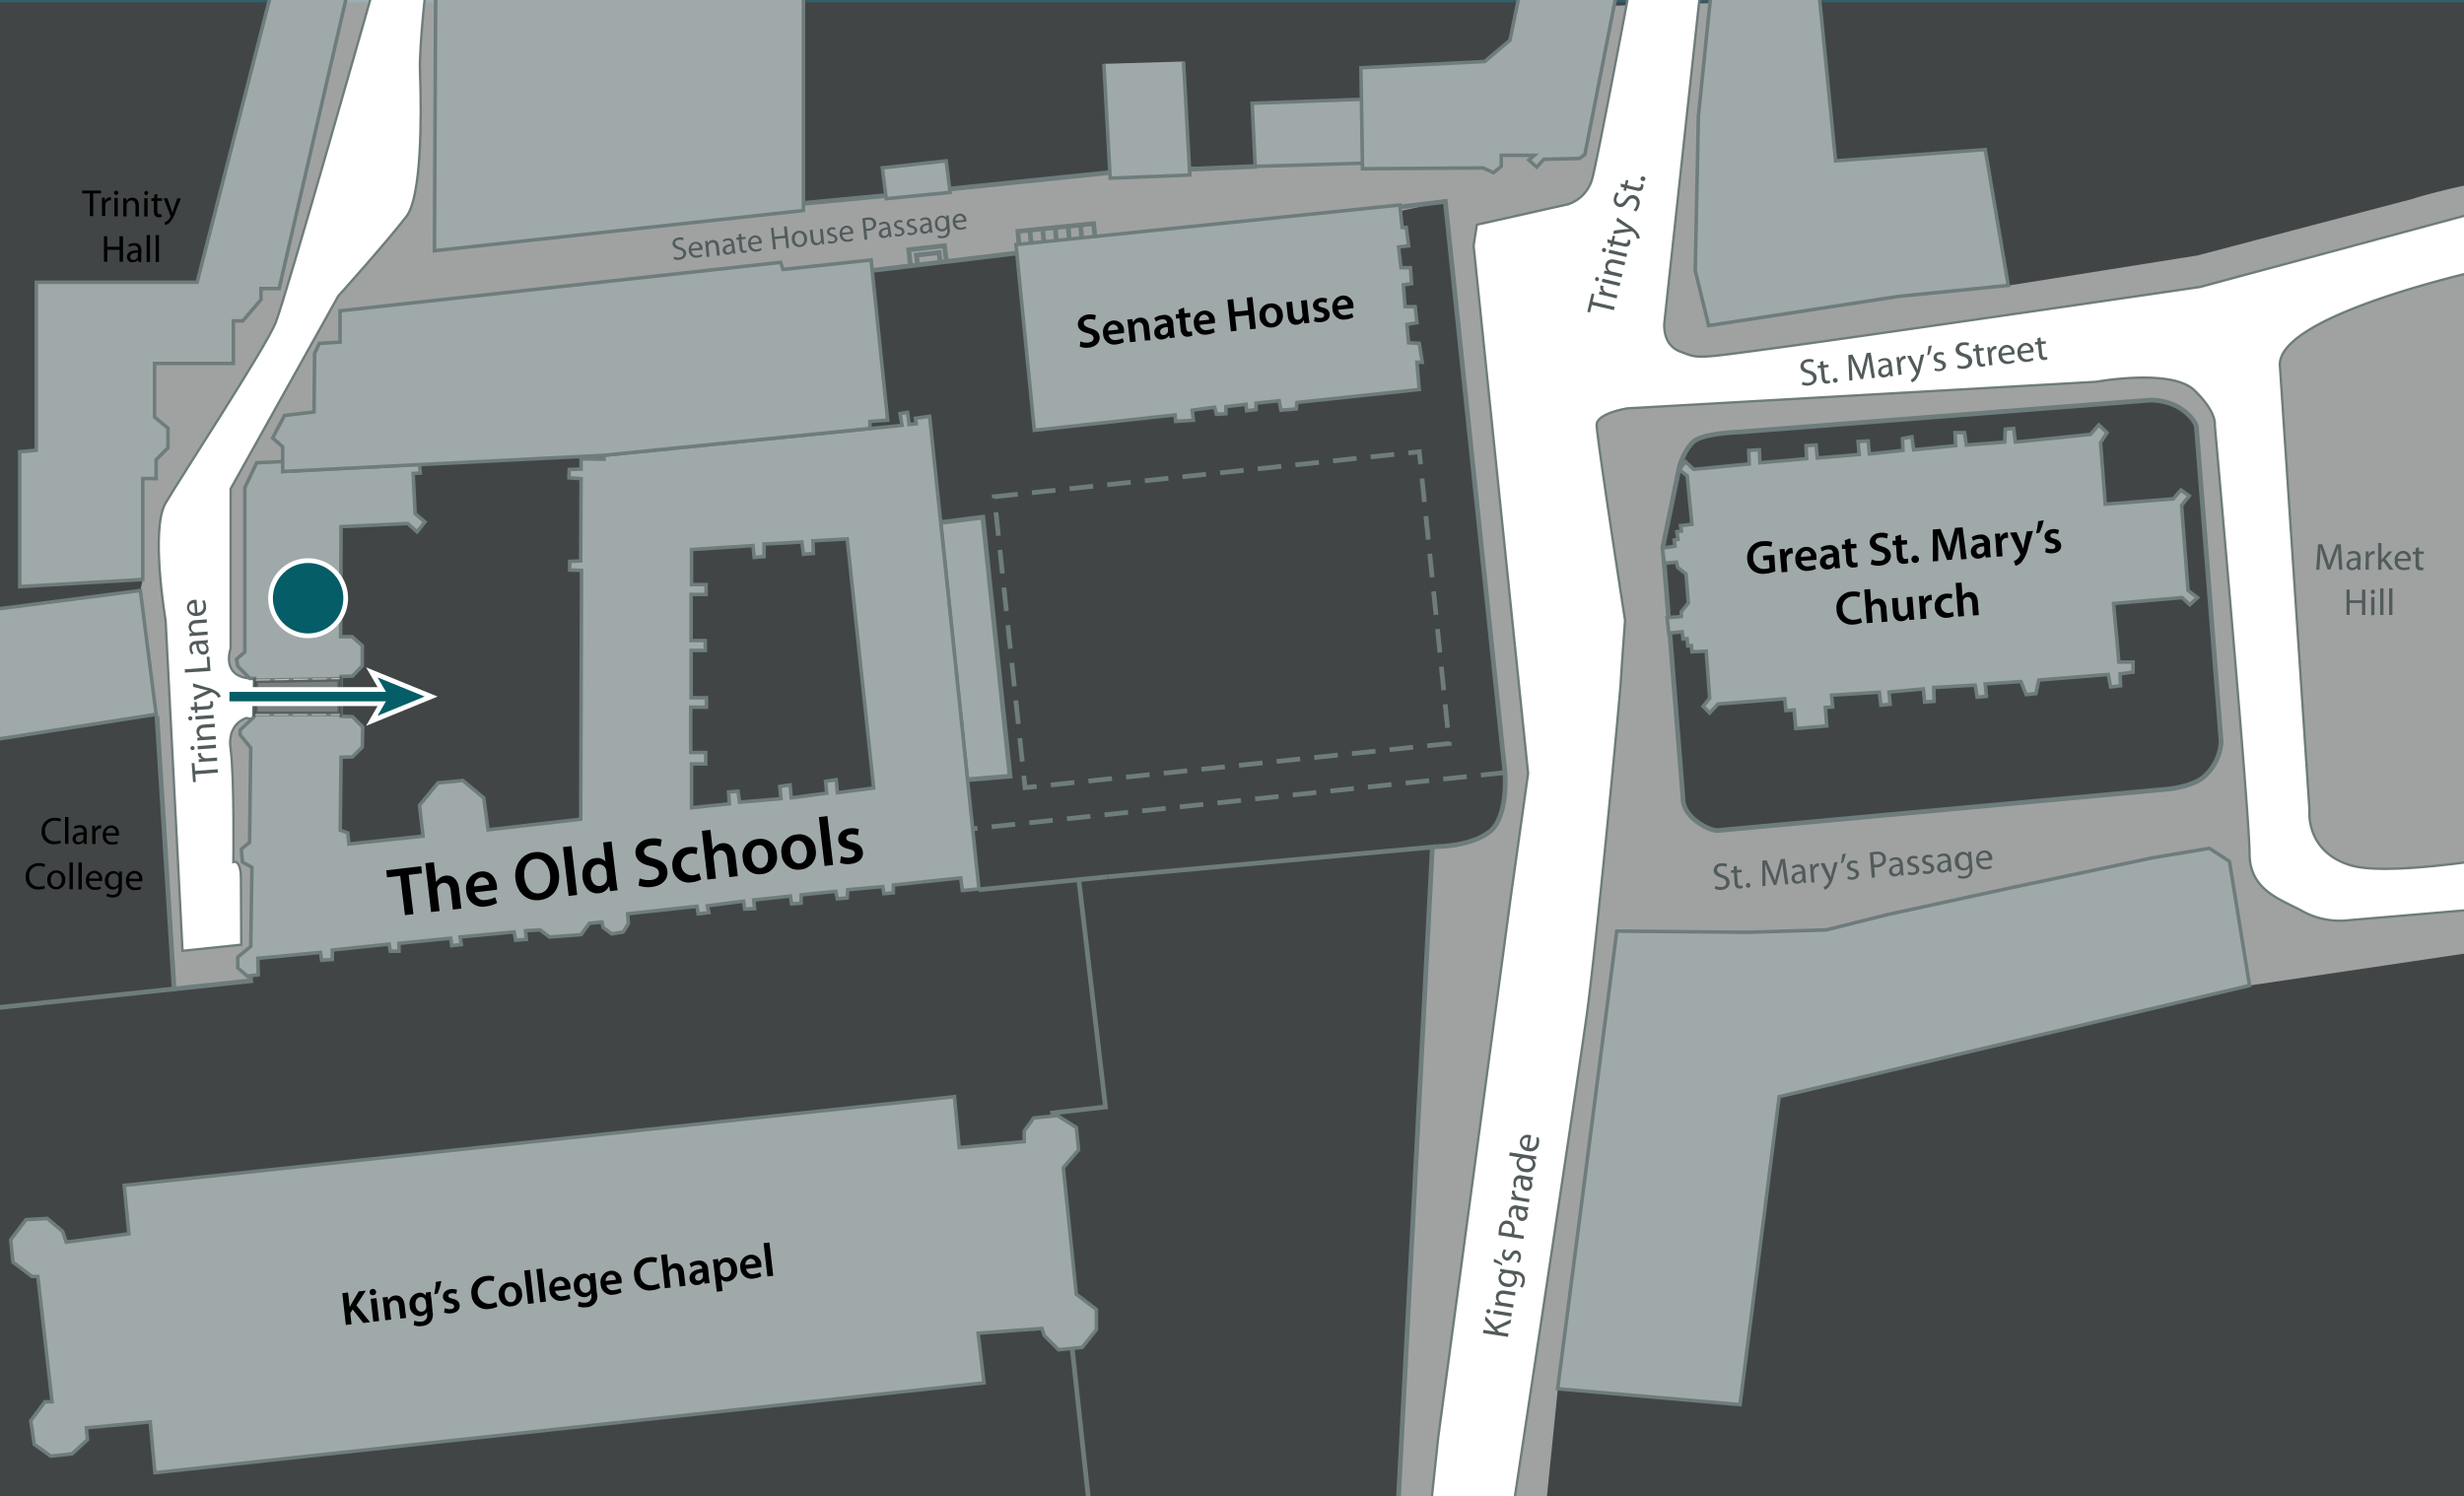 <svg xmlns="http://www.w3.org/2000/svg" viewBox="0 0 520.83 316.33"><rect x="0" y="0" width="520.83" height="316.33" fill="#333333" stroke="none"/><defs><style>.cls-1{fill:#6e7c7c;stroke:#00acd8;}.cls-1,.cls-10,.cls-11,.cls-13,.cls-15,.cls-17,.cls-3,.cls-4,.cls-5,.cls-6,.cls-7,.cls-8,.cls-9{stroke-miterlimit:10;}.cls-1,.cls-10{opacity:0.25;}.cls-14,.cls-2,.cls-3{fill:#fff;}.cls-2{opacity:0.5;}.cls-11,.cls-3,.cls-4,.cls-7,.cls-8{stroke:#6e7c7c;}.cls-3,.cls-5,.cls-6{stroke-width:0.5px;}.cls-11,.cls-13,.cls-15,.cls-4,.cls-6,.cls-9{fill:none;}.cls-5{fill:#f7f4d8;}.cls-13,.cls-17,.cls-5,.cls-6,.cls-9{stroke:#fff;}.cls-7,.cls-8{fill:#a0a9a9;}.cls-7{stroke-width:0.75px;}.cls-9{stroke-width:0.25px;stroke-dasharray:3 1;}.cls-10{stroke:#000;}.cls-11{stroke-dasharray:5 3;}.cls-12{fill:#525b5b;}.cls-13{stroke-width:4px;}.cls-15{stroke:#055d67;stroke-width:2px;}.cls-16,.cls-17{fill:#055d67;}</style></defs><g id="Layer_1" data-name="Layer 1"><rect class="cls-1" x="-9.89" width="539.39" height="319.33"/></g><g id="Layer_6" data-name="Layer 6"><path class="cls-2" d="M523.33,70.41,524,50.68,536.67,38c1.12-3.16-23.39,2.83-26.54,4L464.5,54l-40,6.37L364,63.83V56L361.33.67,336,1.33,329.25,21,314.5,28.08,288.17,34.5,271.5,28.08l-5.83,7.09-14.26.16L222,37.77,169.67,43l-68.17.33,4.5-46L69,0,54.06,54.63,35,70.67,27.8,91l2.37,31.54-.5,2.33L33,151l3.83,57.67L53,207.33l-2.75-2.75,7.37-6.25v-62.5l-3.56-30,5.69-8.25,12.06-7.75L87.38,73.46l73.12-6.31,23.83-10,30.5-3.67,13,3.67,55.82-9.9,21.85-4.69L318,163.33s.64,5.19-.67,8.44c-2.66,6.64-10.11,7.23-10.11,7.23l-4.45.06-1.71,32.76-1,20-5.35,102.84,30.33.83,4.25-41.92L347.9,206l66.43-3.17,50.17-16.12,11,21.62,64-9.5v-19.5ZM466,164.08c-2.49,2.32-8,2.75-8,2.75l-95,8.75s-2,0-4.75-2.25-2.5-4.5-2.5-4.5l-4.25-53.25,3.5-17s1-3.5,3-5.25,9.5-2,9.5-2l87-6.75a12.53,12.53,0,0,1,6,1.5c3.25,2,3.75,4,3.75,4l5.25,66.75A10.75,10.75,0,0,1,466,164.08Z"/><path class="cls-3" d="M304,303.9l15.3-114L323,163.5,311.48,51.94l.69-4.44,19.33-4.33a7.89,7.89,0,0,0,5-5.17C337.66,34,345-5.3,345-5.3l14.83-.5-8,73.8s-.71,4.82,3.34,6.33,2.81,1.57,20.9-.87S465,60.67,465,60.67l60.57-16.31,2.83,11.83s-47.23,9.86-46.48,21.12c.16,2.48,6.25,93.86,6.25,93.86s-1,8.79,8.64,11.73,42.69-3.57,42.69-3.57v11.55l-42.67,3.62a16.58,16.58,0,0,1-9.81-1.7c-4.56-2.58-11.52-4.35-11.52-12.38s-7.35-90.59-7.35-90.59.52-2.66-4.32-7.33-20.71-1.79-20.71-1.79L344,86.33s-6.49,1-6.5,3.5,6,41.32,6,41.32-.68,9.16-.9,12.93-5.11,55.4-7.22,70.63S317.33,335.5,317.33,335.5l-16.66-.33Z"/><path class="cls-3" d="M38.58,201,35,131.15s-3.26-19.25,0-24.8,21.08-32.74,23.25-38.1S79-2.67,79-2.67L90.33-5.5s-1.76,15-1.55,20.64c.37,9.86.3,26.52-2.86,30.6C81.41,51.58,71.5,62.58,71.5,62.58L48.75,103.33v33.75s-2.12,5.84,4.08,6.34S57.62,149,57.62,149v3.94l-5.54-1.15s-4.13,1.07-3.33,6.58.58,23.84.58,23.84,1.58-.67,1.6,3.5l.07,14Z"/></g><g id="Layer_3" data-name="Layer 3"><polyline class="cls-4" points="169.67 43 187.33 41.33 234.33 36.5 265.67 35.17"/><polyline class="cls-4" points="193.94 55.85 193.71 53.94 198.48 53.4 198.75 55.42"/><polyline class="cls-4" points="184.33 57.17 198.87 55.42 214.83 53.5"/><polyline class="cls-4" points="192.44 55.98 192.08 52.79 199.63 51.94 200.02 55.06"/><polyline class="cls-4" points="215.38 51.65 215.16 48.9 231.16 47.27 231.44 50.02"/><line class="cls-4" x1="217.72" y1="48.83" x2="217.94" y2="51.36"/><line class="cls-4" x1="220.41" y1="48.43" x2="220.63" y2="50.96"/><line class="cls-4" x1="223.06" y1="48.15" x2="223.28" y2="50.68"/><line class="cls-4" x1="225.78" y1="47.9" x2="226" y2="50.43"/><line class="cls-4" x1="228.41" y1="47.61" x2="228.63" y2="50.15"/><path class="cls-4" d="M296.25,43.71l9.25-1.13,12.62,120.75s.76,9.38-3.24,12.5-11,3.13-11,3.13"/><line class="cls-4" x1="303.88" y1="178.96" x2="234.25" y2="185.33"/><line class="cls-4" x1="234.25" y1="185.33" x2="206.88" y2="188.08"/><path class="cls-4" d="M363,175.58l95-8.75s5.51-.43,8-2.75a10.75,10.75,0,0,0,3.5-7.25l-5.25-66.75s-.5-2-3.75-4a12.53,12.53,0,0,0-6-1.5l-87,6.75s-7.5.25-9.5,2-3,5.25-3,5.25l-3.5,17,4.25,53.25s-.25,2.25,2.5,4.5S363,175.58,363,175.58Z"/><polyline class="cls-4" points="228 185.67 233.67 234 222 235.33"/><line class="cls-4" x1="226.67" y1="285.33" x2="231.01" y2="325.51"/><line class="cls-4" x1="302.77" y1="179.06" x2="294.67" y2="334.67"/><line class="cls-4" x1="33.17" y1="151.33" x2="36.83" y2="209.5"/><polyline class="cls-4" points="52.83 206 53 207.33 -11 214.12"/></g><g id="Layer_2" data-name="Layer 2"><line class="cls-5" x1="198.75" y1="110.46" x2="201.38" y2="110.08"/><line class="cls-6" x1="207.24" y1="164.6" x2="204.38" y2="164.83"/><polyline class="cls-6" points="212.9 158.33 213.5 164.08 210.25 164.35"/><line class="cls-6" x1="211.91" y1="148.96" x2="212.74" y2="156.85"/><line class="cls-6" x1="210.76" y1="137.96" x2="211.74" y2="147.33"/><line class="cls-6" x1="209.55" y1="126.46" x2="210.53" y2="135.83"/><line class="cls-6" x1="208.46" y1="116.07" x2="209.34" y2="124.46"/><polyline class="cls-6" points="204.25 109.83 207.75 109.33 208.3 114.58"/><polygon class="cls-7" points="18.25 301.83 31.75 300.58 32.75 311.33 208 292.33 206.75 281.83 220.25 280.83 220.75 282.33 223.75 285.33 228.75 284.83 231.75 281.08 231.75 276.83 227.5 273.58 224.75 246.83 228 243.08 227.5 238.33 223.5 235.83 218.5 236.33 216.5 239.08 216.5 241.33 202.75 242.58 201.75 231.83 26.25 250.58 27.25 260.83 14 262.58 13.25 260.33 10 257.58 5.5 257.83 2.25 262.08 2.75 266.83 6.75 269.83 8 269.83 11 296.33 9.5 296.33 6.5 300.33 7.25 305.33 10.75 307.83 15.25 307.33 18.5 304.33 18.25 301.83"/><polygon class="cls-8" points="198.75 110.46 207.75 109.33 213.5 164.08 204.38 164.83 198.75 110.46"/><path class="cls-7" d="M196.5,88l-3,.42.17,1.16-1.5.17-.34-2.58-1.58.25.42,2.5-63.09,6.33.09.83L122.83,97v2.17l-2.5.08-.08,1.75,2.58.17-.08,17.41-2.33.09v1.83l2.5.08-.17,52.59-19.58,2.25-.92-6.75L97.83,165l-5.25.5-3.91,4.75.75,6.5-15.67,1.67-.25-2.34-1.58-.58.16-15.42L74.5,160l2.08-2.08.09-4.25L74.5,151.5l-2.42-.08V143l2.42-.08,2.08-2.17V136.5l-2.16-1.92H72l.08-23.25,14.09-.66,2,1.75,1.66-2.09-2.08-1.75-.42-8.5,1.5-.08-.16-1.83-28.92,1.5V97.58l-5.5.25-2.5,5.25v34.75L50,139.33l.25,1.5,2.58,2.59h1l-.16,8.16-2.92,2.75v1L53,158.08l-.25,20L51,179.5l.25,2.75,2,1.08L53,200.08l-2.75,2.25v2.25l2,1.75,2.33-.25-.08-3.5,13.25-1.25L68,203l2.25-.17v-2l12-1.25.25,1.5h1.83v-1.66l10.92-1.09.25,1.59,2-.25-.25-1.59L108.67,197l.33,1.75,2.25-.17-.17-1.83,3.09-.17,2,1.5,6.66-.5,1.75-2.41,2.67-.25.25,1.16,1.83,1.34,2.42-.42,1.08-1.75-.16-2.08,14.66-1.59.25,1.59,2.25-.25-.33-1.42,7.67-1,.25,1.67,2.08-.09-.17-1.83,7.75-.83.25,1.66,2-.16v-1.75l7.34-.75L177,190l2.08-.17.09-1.75,7.41-.66.25,1.5,2-.17v-1.67l14.25-1.5.34,2.67,3.5-.33ZM177,167.58l-.25-2.75-2.25.34.25,2.5-7.5,1-.25-2.75-2.17.33.25,2.58-8.75.75-.33-2.33-2,.17.17,2.5-8,.83V161.5h3v-2.42H146V149.5h3.33v-2h-3.25v-10h3v-2.08h-3v-9.75h3.17v-2.09h-3.08v-7.41l13-.84.25,2.5,2.08-.16V115l8-.42.33,2.59,2.09-.17-.09-2.67,7.25-.41,5.59,52.66Z"/><polygon class="cls-7" points="59.75 99.67 59.75 94.46 57.63 92.58 60.13 87.83 66.38 87.08 66.5 74.71 67.5 72.58 71.88 72.33 71.88 65.71 165 55.46 165.5 56.96 184.13 54.96 187.63 88.83 183.88 89.08 183.88 90.58 127.58 96.25 59.75 99.67"/><polygon class="cls-7" points="214.75 51.71 218.63 90.96 248.38 87.71 248.5 89.08 252.25 88.83 252 86.71 256.75 86.08 257.13 87.58 259.13 87.46 259.13 85.96 263.38 85.46 263.5 86.83 265.5 86.58 265.5 85.21 270.38 84.71 270.75 86.71 274 86.46 274.13 85.08 300 82.33 299.5 76.58 300.63 76.58 300 72.58 297.75 72.46 297.38 68.58 299.5 68.21 299.13 64.83 297 64.83 296.63 60.21 298.38 59.96 298.13 56.58 296.13 56.58 295.63 52.21 297.75 51.96 297.25 48.08 296.38 48.08 295.88 43.33 214.75 51.71"/><polygon class="cls-7" points="475.5 208.33 471.25 182.08 467 179.33 455 181.33 425.5 187.58 399 193.33 386 196.58 369.5 197.08 341.75 196.83 329.25 293.58 367.8 296.94 376.07 231.83 475.5 208.33"/><polygon class="cls-7" points="357.63 110.83 355.22 111.11 355.41 112.27 354.44 112.4 354.69 114.02 353.88 114.15 354.06 115.46 351.41 115.86 351.81 119.08 354.38 118.83 354.63 119.96 356.38 121.33 356.88 127.46 355.38 129.33 355.38 130.33 352.38 130.58 352.75 133.83 355.58 133.54 355.75 135.08 356.6 135 356.77 136.56 357.5 136.48 357.65 137.79 360.65 137.65 361.38 147.58 360 149.33 361.38 150.71 363.13 148.83 377.25 147.71 377.5 150.21 379.25 150.08 379.58 154 386.13 153.46 385.83 149.54 387.38 149.46 387.13 146.96 397.25 146.33 397.58 149.08 399.54 148.88 399.29 146.29 406.54 145.63 406.83 148.42 408.83 148.25 408.75 145.33 417.5 144.83 417.92 147.38 419.88 147.21 419.63 144.58 427.17 144.08 428.29 146.83 430.33 146.63 430.96 143.75 445.63 142.58 446.13 145.21 448.25 144.96 448.13 142.46 450.88 142.08 450.88 139.96 447.88 139.96 446.75 127.58 461.25 126.33 462.88 127.83 464.5 126.33 462.5 124.83 461.13 106.83 462.75 104.83 461 103.58 459.38 105.46 445 106.58 444 93.58 445.38 91.46 443.63 89.83 441.88 91.83 426 93.46 425.63 90.58 423.88 90.71 423.75 93.46 415.63 94.08 415.25 91.46 413.25 91.46 413.38 94.21 404.5 95.08 404.13 92.33 402.13 92.71 402.25 95.21 395.13 95.96 394.88 93.21 392.75 93.33 393 96.08 384.13 96.83 383.88 94.08 381.75 94.21 381.88 96.96 372 97.83 371.88 95.08 369.63 95.21 369.75 98.08 358 99.21 356.25 97.58 355 99.33 356.63 100.58 357.63 110.83"/><polygon class="cls-7" points="362 -4.83 359 24.5 358.33 57.17 361.17 68.83 401.17 62.67 424.5 60.33 419.63 31.62 388 34 384 -6.45 362 -4.83"/><polyline class="cls-7" points="287.5 21 264.67 21.83 265.33 35.17 288.17 34.5"/><polygon class="cls-7" points="315.67 36.5 317.33 35.17 317.33 32.83 324.33 32.83 323.17 33.83 324.83 35.33 326.33 33.67 333.83 33.5 335 32.67 343.44 -10.28 323.1 -10.61 319.17 8.5 313.83 13 287.67 14.33 288 35.67 313.5 35.5 315.67 36.5"/><polyline class="cls-7" points="250.17 13 251.5 37 234.67 37.67 233.33 13.5"/><polygon class="cls-7" points="186.5 35.5 200 34 200.83 40.67 187.33 42 186.5 35.5"/><polyline class="cls-7" points="169.83 -10.61 169.83 44.5 91.83 53 92.12 -8.4"/><polyline class="cls-7" points="73.15 -0.3 59 61 55.17 61 55.17 63.33 51.33 67.83 49.33 67.83 49.33 76.83 32.67 76.83 32.67 88.17 35.5 90.5 35.5 94.67 33 97.17 33 101.17 30.17 101.17 30.17 122.5 4.17 124 4.17 95.5 7.67 95.17 7.67 59.67 41.67 59.67 57.18 -0.95"/><polyline class="cls-7" points="-6.5 129.5 29.67 124.83 33 151 -3.17 156.67"/><line class="cls-9" x1="54.06" y1="143.77" x2="71.81" y2="143.46"/><line class="cls-9" x1="53.94" y1="151.08" x2="71.88" y2="151.05"/><polygon class="cls-10" points="71.84 150.93 53.94 150.93 54.06 143.9 71.81 143.58 71.84 150.93"/></g><g id="Layer_4" data-name="Layer 4"><polygon class="cls-11" points="210.17 105 300 95.5 306.33 157.17 216.67 166.5 210.17 105"/><line class="cls-11" x1="318" y1="163.33" x2="205.83" y2="175.17"/></g><g id="Layer_5" data-name="Layer 5"><path d="M228.36,72.17a3.47,3.47,0,0,0,1.67.25c.78-.09,1.18-.5,1.12-1s-.42-.77-1.31-1c-1.15-.28-1.92-.79-2-1.75s.7-2,2.16-2.19a3.67,3.67,0,0,1,1.64.17l-.19,1a2.88,2.88,0,0,0-1.37-.17c-.77.08-1.06.54-1,.93s.47.71,1.4,1c1.21.31,1.84.83,1.95,1.8s-.6,2.1-2.33,2.29a3.92,3.92,0,0,1-1.85-.23Z"/><path d="M234.35,70.76A1.31,1.31,0,0,0,236,71.85a3.59,3.59,0,0,0,1.32-.36l.27.82a4.54,4.54,0,0,1-1.65.5,2.31,2.31,0,0,1-2.76-2.19,2.41,2.41,0,0,1,2.08-2.86,2.11,2.11,0,0,1,2.34,2.13c0,.23,0,.41,0,.52Zm2-1.08a1.06,1.06,0,0,0-1.13-1.08,1.22,1.22,0,0,0-1,1.31Z"/><path d="M238.47,69c-.06-.56-.12-1-.2-1.44l1.08-.11.13.71h0a1.77,1.77,0,0,1,1.45-1c.85-.09,1.78.36,1.95,1.89l.31,2.87L242,72l-.3-2.73c-.07-.69-.39-1.19-1.06-1.12a1,1,0,0,0-.87.82,1.31,1.31,0,0,0,0,.4l.31,2.84-1.23.14Z"/><path d="M248.15,70.19a8.16,8.16,0,0,0,.2,1.15l-1.1.12-.14-.52h0a1.83,1.83,0,0,1-1.36.8A1.44,1.44,0,0,1,244,70.46c-.13-1.22.89-1.95,2.67-2.14v-.08c0-.31-.23-.83-1.08-.73a2.47,2.47,0,0,0-1.26.5l-.33-.77a3.48,3.48,0,0,1,1.71-.62A1.81,1.81,0,0,1,248,68.44Zm-1.32-1.07c-.87.07-1.67.35-1.59,1.08a.64.64,0,0,0,.77.62,1,1,0,0,0,.88-.77.83.83,0,0,0,0-.27Z"/><path d="M250.26,65l.13,1.25,1.16-.13.1.91-1.16.13.23,2.14c.07.58.26.87.72.82a1.36,1.36,0,0,0,.48-.11l.12.93a2.87,2.87,0,0,1-.87.23,1.4,1.4,0,0,1-1.1-.3,1.93,1.93,0,0,1-.53-1.31l-.24-2.27-.7.07-.1-.91.7-.08-.1-.89Z"/><path d="M253.58,68.67a1.32,1.32,0,0,0,1.63,1.09,3.65,3.65,0,0,0,1.32-.36l.27.82a4.53,4.53,0,0,1-1.66.5,2.31,2.31,0,0,1-2.76-2.19,2.41,2.41,0,0,1,2.08-2.86,2.12,2.12,0,0,1,2.35,2.13,3.16,3.16,0,0,1,0,.52Zm2-1.08a1.06,1.06,0,0,0-1.14-1.08,1.22,1.22,0,0,0-1,1.31Z"/><path d="M260.68,63.23l.29,2.68,2.83-.31-.29-2.68,1.22-.13.73,6.69-1.22.14-.32-3-2.84.3.32,3-1.22.14-.73-6.7Z"/><path d="M271.15,66.37a2.43,2.43,0,0,1-2.21,2.85A2.35,2.35,0,0,1,266.25,67a2.4,2.4,0,0,1,2.22-2.84A2.34,2.34,0,0,1,271.15,66.37Zm-3.65.45c.11.93.64,1.59,1.39,1.51s1.1-.82,1-1.79c-.08-.76-.52-1.58-1.35-1.49S267.42,66,267.5,66.82Z"/><path d="M276.59,66.81c.07.57.14,1,.2,1.44l-1.07.12-.14-.73h0a1.74,1.74,0,0,1-1.46,1c-.88.1-1.75-.34-1.92-1.92l-.31-2.84,1.23-.13.28,2.63c.09.81.4,1.29,1.05,1.22a1,1,0,0,0,.86-.75,1,1,0,0,0,0-.39L275,63.55l1.23-.13Z"/><path d="M277.9,67a2.8,2.8,0,0,0,1.28.21c.53-.06.75-.3.71-.62s-.25-.48-.87-.62c-1-.23-1.43-.7-1.48-1.27-.1-.85.54-1.59,1.66-1.72a3,3,0,0,1,1.31.15l-.14.89a2.25,2.25,0,0,0-1.06-.16c-.43,0-.65.28-.62.58s.28.43.92.58c.91.22,1.37.63,1.45,1.34.1.87-.52,1.59-1.8,1.73a3.08,3.08,0,0,1-1.51-.18Z"/><path d="M282.86,65.49a1.32,1.32,0,0,0,1.63,1.09,3.71,3.71,0,0,0,1.32-.36l.27.82a4.36,4.36,0,0,1-1.66.49,2.31,2.31,0,0,1-2.76-2.18,2.41,2.41,0,0,1,2.08-2.86,2.11,2.11,0,0,1,2.34,2.13,2.48,2.48,0,0,1,0,.52Zm2-1.08a1.05,1.05,0,0,0-1.14-1.08,1.2,1.2,0,0,0-1,1.31Z"/><path d="M84.6,185.15l-2.79.33-.18-1.5,7.41-.87.17,1.5-2.82.33,1,8.31-1.79.21Z"/><path d="M89.91,182.48l1.8-.21.49,4.22h0a2.55,2.55,0,0,1,2-1.38c1.21-.14,2.57.51,2.83,2.78l.49,4.18-1.79.21-.46-4c-.12-1-.59-1.75-1.58-1.64a1.48,1.48,0,0,0-1.27,1.17,1.6,1.6,0,0,0,0,.54l.5,4.24-1.8.21Z"/><path d="M100.35,188.65a1.93,1.93,0,0,0,2.39,1.57,5.15,5.15,0,0,0,1.93-.55l.41,1.21a6.79,6.79,0,0,1-2.42.74,3.4,3.4,0,0,1-4.08-3.17,3.53,3.53,0,0,1,3-4.21c2.31-.28,3.28,1.53,3.46,3.09a4.34,4.34,0,0,1,0,.76Zm3-1.62a1.53,1.53,0,0,0-1.67-1.56,1.76,1.76,0,0,0-1.44,1.92Z"/><path d="M118.14,184.57c.39,3.29-1.39,5.4-4.09,5.71s-4.76-1.58-5.1-4.46,1.29-5.35,4.06-5.68S117.81,181.78,118.14,184.57Zm-7.3,1c.23,2,1.42,3.48,3.14,3.28s2.52-1.94,2.28-4c-.22-1.84-1.34-3.5-3.13-3.29S110.6,183.55,110.84,185.57Z"/><path d="M119,179.07l1.8-.21L122,189.19l-1.8.21Z"/><path d="M129.26,177.87l1,8.33c.09.73.21,1.52.29,2l-1.6.19-.2-1.11h0a2.56,2.56,0,0,1-2.16,1.55c-1.69.2-3.2-1.08-3.45-3.27-.29-2.37,1-4,2.73-4.15a2.27,2.27,0,0,1,2.1.7h0l-.47-4Zm-1.07,6.41a2.6,2.6,0,0,0-.09-.47,1.6,1.6,0,0,0-1.7-1.08c-1.15.13-1.67,1.23-1.51,2.55s.9,2.17,2,2a1.58,1.58,0,0,0,1.39-1.44,1.88,1.88,0,0,0,0-.53Z"/><path d="M135.2,185.67a5,5,0,0,0,2.44.35c1.15-.14,1.73-.75,1.64-1.55s-.64-1.12-1.94-1.43c-1.68-.39-2.82-1.13-3-2.54-.19-1.6,1-3,3.13-3.23a5.28,5.28,0,0,1,2.41.22l-.26,1.49a4.18,4.18,0,0,0-2-.23c-1.13.13-1.56.8-1.49,1.36.09.76.7,1,2.07,1.4,1.77.44,2.7,1.2,2.87,2.61.18,1.57-.85,3.1-3.38,3.39a6,6,0,0,1-2.72-.31Z"/><path d="M148.22,185.9a5.12,5.12,0,0,1-2,.61,3.43,3.43,0,0,1-4.07-3.19,3.69,3.69,0,0,1,3.5-4.25,4.47,4.47,0,0,1,1.77.13l-.17,1.38a3.16,3.16,0,0,0-1.38-.12,2.31,2.31,0,0,0,.54,4.58,3.39,3.39,0,0,0,1.37-.44Z"/><path d="M148.36,175.63l1.8-.21.49,4.22h0a2.29,2.29,0,0,1,.8-.92,2.43,2.43,0,0,1,1.18-.47c1.21-.14,2.57.51,2.83,2.78l.49,4.18-1.79.21-.46-4c-.12-1-.59-1.76-1.58-1.65a1.49,1.49,0,0,0-1.27,1.17,1.44,1.44,0,0,0,0,.55l.49,4.23-1.8.21Z"/><path d="M164.2,180.59a3.53,3.53,0,0,1-3.19,4.19,3.44,3.44,0,0,1-4-3.23,3.52,3.52,0,0,1,3.22-4.19A3.43,3.43,0,0,1,164.2,180.59Zm-5.33.7c.16,1.36.95,2.32,2,2.19s1.62-1.21,1.45-2.63c-.13-1.11-.77-2.31-2-2.17S158.73,180.11,158.87,181.29Z"/><path d="M172.41,179.63a3.54,3.54,0,0,1-3.2,4.19,3.45,3.45,0,0,1-4-3.23,3.53,3.53,0,0,1,3.23-4.19A3.43,3.43,0,0,1,172.41,179.63Zm-5.33.7c.16,1.36.95,2.32,2,2.19s1.61-1.21,1.44-2.63c-.13-1.11-.77-2.32-2-2.17S166.94,179.15,167.08,180.33Z"/><path d="M173.09,172.73l1.8-.21,1.21,10.33-1.8.21Z"/><path d="M177.76,181a4,4,0,0,0,1.87.3c.79-.09,1.1-.46,1.05-.92s-.38-.69-1.29-.9c-1.44-.32-2.11-1-2.19-1.84-.15-1.25.77-2.34,2.42-2.53a4.07,4.07,0,0,1,1.92.2l-.2,1.3a3.2,3.2,0,0,0-1.54-.23c-.64.08-1,.42-.91.86s.42.63,1.36.84c1.33.32,2,.91,2.14,2,.15,1.28-.74,2.34-2.62,2.56a4.47,4.47,0,0,1-2.21-.25Z"/><path d="M72.36,273.37l1.21-.14.35,3.08h0c.13-.28.27-.54.41-.79L75.83,273l1.51-.17-2,3.11,2.89,3.56-1.43.17-2.25-2.85-.51.78.27,2.35-1.21.14Z"/><path d="M79.5,273.06a.65.65,0,0,1-.62.74.64.64,0,0,1-.75-.58.69.69,0,0,1,1.37-.16Zm-.59,6.34-.56-4.84,1.23-.14.56,4.84Z"/><path d="M81.06,275.71c-.06-.55-.13-1-.2-1.43l1.07-.13.14.72h0a1.76,1.76,0,0,1,1.44-1c.85-.1,1.79.35,2,1.87l.33,2.87-1.22.14L84.3,276c-.08-.69-.4-1.19-1.07-1.11a1,1,0,0,0-.87.82,1.13,1.13,0,0,0,0,.41l.32,2.84-1.23.14Z"/><path d="M91.43,277.25a2.8,2.8,0,0,1-.46,2.27,2.77,2.77,0,0,1-1.8.8,3.43,3.43,0,0,1-1.73-.19l.16-.95a2.94,2.94,0,0,0,1.45.2,1.29,1.29,0,0,0,1.22-1.62l0-.41h0a1.64,1.64,0,0,1-1.33.87,2.16,2.16,0,0,1-2.33-2.12,2.34,2.34,0,0,1,1.9-2.81,1.54,1.54,0,0,1,1.49.6h0l0-.66,1.06-.12c0,.33,0,.73.12,1.4ZM90,275.19a1.16,1.16,0,0,0-.08-.32,1,1,0,0,0-1.08-.67c-.69.08-1.12.73-1,1.72.09.82.59,1.44,1.35,1.35a1.05,1.05,0,0,0,.91-.85,3.23,3.23,0,0,0,0-.44Z"/><path d="M93.29,270.79a12.65,12.65,0,0,1-.78,2.65l-.74.17a14.67,14.67,0,0,0,.35-2.6Z"/><path d="M94,276.54a2.83,2.83,0,0,0,1.28.2c.54-.06.75-.31.71-.62s-.25-.48-.87-.62c-1-.22-1.44-.69-1.49-1.26-.1-.85.53-1.59,1.65-1.72a2.7,2.7,0,0,1,1.31.14l-.14.89a2.11,2.11,0,0,0-1.05-.16c-.44.05-.65.28-.62.58s.28.43.92.58c.91.22,1.37.62,1.46,1.33.1.88-.51,1.6-1.79,1.75a3.34,3.34,0,0,1-1.51-.18Z"/><path d="M105.16,276.19a4.24,4.24,0,0,1-1.69.5,3.19,3.19,0,0,1-3.81-3,3.4,3.4,0,0,1,3.17-3.95,4,4,0,0,1,1.67.11l-.16,1a3.19,3.19,0,0,0-1.34-.11,2.46,2.46,0,0,0,.55,4.88,3.38,3.38,0,0,0,1.3-.41Z"/><path d="M110.33,273.3a2.4,2.4,0,0,1-2.18,2.85,2.35,2.35,0,0,1-2.71-2.21,2.41,2.41,0,0,1,2.21-2.85A2.33,2.33,0,0,1,110.33,273.3Zm-3.63.47c.1.93.64,1.58,1.39,1.5s1.1-.83,1-1.8c-.09-.75-.53-1.58-1.36-1.48S106.6,273,106.7,273.77Z"/><path d="M110.81,268.59l1.23-.14.81,7.05-1.23.14Z"/><path d="M113.37,268.3l1.23-.14.81,7-1.23.14Z"/><path d="M117.35,272.88A1.33,1.33,0,0,0,119,274a3.58,3.58,0,0,0,1.31-.37l.28.83a4.74,4.74,0,0,1-1.65.5,2.32,2.32,0,0,1-2.78-2.17,2.41,2.41,0,0,1,2.07-2.87,2.1,2.1,0,0,1,2.35,2.11,2.48,2.48,0,0,1,0,.52Zm2-1.09a1,1,0,0,0-1.14-1.07,1.2,1.2,0,0,0-1,1.31Z"/><path d="M126.15,273.26a2.34,2.34,0,0,1-2.26,3.08,3.43,3.43,0,0,1-1.73-.19l.16-1a3,3,0,0,0,1.45.21,1.29,1.29,0,0,0,1.22-1.62l0-.42h0a1.65,1.65,0,0,1-1.33.88,2.17,2.17,0,0,1-2.33-2.13,2.33,2.33,0,0,1,1.9-2.8,1.52,1.52,0,0,1,1.49.59h0l0-.65,1.06-.12c0,.33,0,.73.12,1.39Zm-1.47-2.05a1.07,1.07,0,0,0-.08-.32,1,1,0,0,0-1.08-.68c-.68.08-1.12.74-1,1.72.09.82.59,1.44,1.35,1.35a1,1,0,0,0,.91-.84,1.69,1.69,0,0,0,0-.45Z"/><path d="M128.17,271.64a1.33,1.33,0,0,0,1.64,1.08,3.58,3.58,0,0,0,1.31-.37l.28.82a4.52,4.52,0,0,1-1.66.51,2.32,2.32,0,0,1-2.77-2.17,2.41,2.41,0,0,1,2.07-2.87,2.1,2.1,0,0,1,2.35,2.11,2.48,2.48,0,0,1,0,.52Zm2-1.1a1,1,0,0,0-1.14-1.06,1.2,1.2,0,0,0-1,1.31Z"/><path d="M139.55,272.24a4.24,4.24,0,0,1-1.69.5,3.18,3.18,0,0,1-3.8-3,3.39,3.39,0,0,1,3.17-3.95,3.86,3.86,0,0,1,1.66.12l-.16,1a3.37,3.37,0,0,0-1.34-.11,2.25,2.25,0,0,0-2.06,2.73,2.21,2.21,0,0,0,2.61,2.15,3.56,3.56,0,0,0,1.3-.4Z"/><path d="M139.73,265.27l1.23-.14.33,2.88h0a1.64,1.64,0,0,1,.55-.62,1.67,1.67,0,0,1,.81-.32c.82-.09,1.75.35,1.92,1.9l.33,2.85-1.22.14-.31-2.71c-.08-.7-.4-1.2-1.08-1.12a1,1,0,0,0-.86.79,1.12,1.12,0,0,0,0,.37l.33,2.89-1.23.15Z"/><path d="M149.84,270.08a8,8,0,0,0,.21,1.15l-1.11.13-.14-.53h0a1.83,1.83,0,0,1-1.35.81,1.46,1.46,0,0,1-1.69-1.27c-.14-1.22.88-2,2.66-2.15v-.08c0-.32-.22-.83-1.07-.74a2.66,2.66,0,0,0-1.26.51l-.33-.77a3.4,3.4,0,0,1,1.69-.62,1.82,1.82,0,0,1,2.23,1.8ZM148.52,269c-.87.08-1.67.36-1.59,1.09a.65.65,0,0,0,.78.62,1,1,0,0,0,.87-.78.83.83,0,0,0,0-.27Z"/><path d="M150.9,267.87c-.07-.64-.15-1.15-.22-1.61l1.07-.12.15.74h0a1.92,1.92,0,0,1,1.56-1.05c1.12-.13,2.15.72,2.32,2.23a2.31,2.31,0,0,1-1.9,2.84,1.62,1.62,0,0,1-1.44-.48h0l.29,2.5-1.22.14Zm1.36,1.06a1.14,1.14,0,0,0,.08.33,1.11,1.11,0,0,0,1.17.73c.77-.09,1.16-.78,1.05-1.74s-.6-1.5-1.38-1.41a1.15,1.15,0,0,0-1,1,.81.81,0,0,0,0,.31Z"/><path d="M157.71,268.25a1.32,1.32,0,0,0,1.63,1.08,3.58,3.58,0,0,0,1.32-.37l.27.82a4.24,4.24,0,0,1-1.65.5,2.3,2.3,0,0,1-2.77-2.16,2.4,2.4,0,0,1,2.06-2.87,2.11,2.11,0,0,1,2.36,2.11c0,.23,0,.41,0,.52Zm2-1.1a1.05,1.05,0,0,0-1.14-1.06,1.2,1.2,0,0,0-1,1.31Z"/><path d="M161.4,262.79l1.23-.14.81,7.05-1.23.14Z"/><path d="M12.87,178.2a3.44,3.44,0,0,1-1.43.26A2.53,2.53,0,0,1,8.8,175.7a2.68,2.68,0,0,1,2.83-2.81,3,3,0,0,1,1.28.25l-.17.57a2.52,2.52,0,0,0-1.09-.23,2,2,0,0,0-2.12,2.2,2,2,0,0,0,2.06,2.18,2.8,2.8,0,0,0,1.14-.21Z"/><path d="M13.75,172.71h.71l0,5.68h-.71Z"/><path d="M18.33,177.48a5.32,5.32,0,0,0,.05.93h-.63l-.06-.49h0a1.47,1.47,0,0,1-1.19.57,1.1,1.1,0,0,1-1.17-1.12c0-.94.84-1.44,2.33-1.42v-.08a.8.8,0,0,0-.87-.91,1.9,1.9,0,0,0-1,.29l-.16-.47a2.41,2.41,0,0,1,1.28-.34c1.18,0,1.46.82,1.46,1.6Zm-.68-1c-.76,0-1.64.11-1.64.86a.62.62,0,0,0,.66.68,1,1,0,0,0,.94-.64.85.85,0,0,0,0-.23Z"/><path d="M19.48,175.76c0-.46,0-.85,0-1.21h.62l0,.76h0a1.17,1.17,0,0,1,1.08-.84.64.64,0,0,1,.2,0v.66l-.24,0a1,1,0,0,0-.95.89,3.11,3.11,0,0,0,0,.33l0,2.07h-.69Z"/><path d="M22.4,176.63A1.23,1.23,0,0,0,23.72,178a2.47,2.47,0,0,0,1.07-.19l.12.51a3.21,3.21,0,0,1-1.29.24,1.81,1.81,0,0,1-1.89-2,1.87,1.87,0,0,1,1.83-2.07,1.63,1.63,0,0,1,1.58,1.83c0,.15,0,.26,0,.33Zm2.06-.49a1,1,0,0,0-1-1.15,1.17,1.17,0,0,0-1.09,1.14Z"/><path d="M9.51,187.78a3.31,3.31,0,0,1-1.43.25,2.52,2.52,0,0,1-2.64-2.75,2.68,2.68,0,0,1,2.83-2.81,2.75,2.75,0,0,1,1.28.25l-.17.56a2.64,2.64,0,0,0-1.09-.23,2,2,0,0,0-2.11,2.21,2,2,0,0,0,2.05,2.18,2.9,2.9,0,0,0,1.14-.21Z"/><path d="M13.79,186a1.9,1.9,0,0,1-1.94,2,1.85,1.85,0,0,1-1.85-2A1.9,1.9,0,0,1,11.94,184,1.84,1.84,0,0,1,13.79,186Zm-3.07,0c0,.84.47,1.49,1.16,1.49s1.18-.62,1.19-1.49c0-.66-.32-1.49-1.15-1.5S10.72,185.3,10.72,186Z"/><path d="M14.7,182.31h.7l0,5.67h-.71Z"/><path d="M16.59,182.32h.7l0,5.68h-.7Z"/><path d="M18.84,186.21a1.24,1.24,0,0,0,1.32,1.35,2.59,2.59,0,0,0,1.07-.19l.12.5a3,3,0,0,1-1.29.24,1.8,1.8,0,0,1-1.89-2A1.87,1.87,0,0,1,20,184.07a1.64,1.64,0,0,1,1.59,1.83,2.19,2.19,0,0,1,0,.33Zm2.07-.49a1,1,0,0,0-1-1.15,1.17,1.17,0,0,0-1.09,1.14Z"/><path d="M25.75,187.5a2.22,2.22,0,0,1-.56,1.77,2.06,2.06,0,0,1-1.41.45,2.47,2.47,0,0,1-1.29-.33l.18-.53a2.21,2.21,0,0,0,1.14.31c.72,0,1.25-.37,1.25-1.34v-.43h0a1.39,1.39,0,0,1-1.24.63,1.71,1.71,0,0,1-1.63-1.89,1.86,1.86,0,0,1,1.76-2,1.3,1.3,0,0,1,1.2.68h0l0-.58h.62c0,.28,0,.59,0,1.07Zm-.68-1.78a1,1,0,0,0,0-.32,1,1,0,0,0-1-.75c-.67,0-1.15.56-1.16,1.45s.38,1.39,1.13,1.4a1,1,0,0,0,1-.71,1.24,1.24,0,0,0,0-.38Z"/><path d="M27.32,186.27a1.24,1.24,0,0,0,1.32,1.35,2.59,2.59,0,0,0,1.07-.19l.12.5a3.17,3.17,0,0,1-1.29.24,1.8,1.8,0,0,1-1.89-2,1.89,1.89,0,0,1,1.83-2.08A1.65,1.65,0,0,1,30.07,186a2,2,0,0,1,0,.32Zm2.07-.49a1,1,0,0,0-1-1.15,1.17,1.17,0,0,0-1.09,1.13Z"/><path d="M19,40.89H17.36v-.6l4,0v.59H19.7l0,4.8H19Z"/><path d="M21.55,43c0-.46,0-.85,0-1.21h.61l0,.76h0a1.18,1.18,0,0,1,1.08-.85,1.06,1.06,0,0,1,.2,0v.66l-.24,0a1,1,0,0,0-.95.9,2.53,2.53,0,0,0,0,.32v2.07h-.7Z"/><path d="M25,40.77a.42.42,0,0,1-.45.43.44.44,0,0,1,0-.88A.43.43,0,0,1,25,40.77Zm-.82,4.95,0-3.87h.7l0,3.87Z"/><path d="M26.07,42.91c0-.4,0-.73,0-1h.62l0,.64h0A1.42,1.42,0,0,1,28,41.79c.53,0,1.36.33,1.35,1.65v2.31h-.71l0-2.23c0-.63-.22-1.15-.89-1.15a1,1,0,0,0-.95.71,1.09,1.09,0,0,0-.05.33v2.33h-.71Z"/><path d="M31.31,40.81a.41.41,0,0,1-.45.43.44.44,0,0,1,0-.87A.41.41,0,0,1,31.31,40.81Zm-.82,4.95,0-3.87h.7l0,3.87Z"/><path d="M33.25,41v.93h1v.53h-1l0,2.08c0,.48.13.75.52.76a1.33,1.33,0,0,0,.41,0l0,.53a1.85,1.85,0,0,1-.62.1,1,1,0,0,1-.76-.31,1.44,1.44,0,0,1-.27-1l0-2.11H32V41.9h.6v-.71Z"/><path d="M35.37,41.92l.83,2.3c.09.25.18.56.24.79h0c.07-.23.15-.53.25-.81l.78-2.26h.75l-1.08,2.75a5.87,5.87,0,0,1-1.34,2.42,1.88,1.88,0,0,1-.87.45L34.78,47a2,2,0,0,0,.62-.34,2.34,2.34,0,0,0,.6-.78.58.58,0,0,0,0-.17.63.63,0,0,0,0-.19L34.6,41.92Z"/><path d="M22.65,49.92v2.25l2.61,0V49.94H26l0,5.39h-.71l0-2.53-2.61,0v2.53h-.7l0-5.38Z"/><path d="M29.84,54.43a5.32,5.32,0,0,0,.06.93h-.64l-.06-.48h0a1.44,1.44,0,0,1-1.19.56,1.09,1.09,0,0,1-1.17-1.12c0-.93.84-1.44,2.33-1.42v-.08a.79.79,0,0,0-.87-.9,2,2,0,0,0-1,.28l-.16-.46a2.43,2.43,0,0,1,1.28-.34c1.18,0,1.46.82,1.46,1.59Zm-.67-1c-.77,0-1.64.11-1.65.86a.62.62,0,0,0,.66.67,1,1,0,0,0,.94-.64.85.85,0,0,0,0-.22Z"/><path d="M31,49.69h.7l0,5.68H31Z"/><path d="M32.9,49.7h.7l0,5.67h-.7Z"/><path class="cls-12" d="M41.28,163.69l.12,1.63-.59,0-.3-4,.59,0,.13,1.64,4.78-.35.05.7Z"/><path class="cls-12" d="M43.22,161c-.46,0-.85.08-1.21.13l0-.62.75-.08v0a1.15,1.15,0,0,1-.92-1,.45.45,0,0,1,0-.2l.66-.05a1,1,0,0,0,0,.25,1,1,0,0,0,1,.87h.33l2.06-.16,0,.7Z"/><path class="cls-12" d="M40.67,157.72a.41.41,0,0,1,.46.41.4.4,0,0,1-.39.45.43.43,0,0,1-.48-.4A.41.41,0,0,1,40.67,157.72Zm5,.41-3.86.29-.05-.71,3.86-.29Z"/><path class="cls-12" d="M42.72,156.47c-.4,0-.73.06-1,.11l0-.62.63-.09v0a1.42,1.42,0,0,1-.82-1.22c0-.53.22-1.38,1.54-1.48l2.31-.18.05.71-2.23.16c-.62,0-1.12.32-1.07,1a1,1,0,0,0,.79.89,1.15,1.15,0,0,0,.33,0l2.32-.17.05.7Z"/><path class="cls-12" d="M40.2,151.42a.41.41,0,0,1,.46.42.42.42,0,0,1-.4.45.43.43,0,0,1-.47-.41A.42.42,0,0,1,40.2,151.42Zm5,.41-3.86.29-.05-.7,3.86-.29Z"/><path class="cls-12" d="M40.21,149.48l.93-.07-.08-1,.54,0,.07,1,2.08-.16c.48,0,.74-.19.71-.58a1.16,1.16,0,0,0-.08-.4l.53-.07a1.59,1.59,0,0,1,.15.61,1,1,0,0,1-.25.78,1.43,1.43,0,0,1-1,.35l-2.11.15.05.6-.54,0,0-.6-.71.06Z"/><path class="cls-12" d="M41,147.29l2.22-1c.24-.11.54-.23.77-.31h0c-.24-.06-.54-.11-.83-.19l-2.32-.59-.06-.75,2.83.85a5.92,5.92,0,0,1,2.52,1.14,2,2,0,0,1,.52.83l-.58.22a1.87,1.87,0,0,0-.39-.59,2,2,0,0,0-.82-.53.33.33,0,0,0-.17,0,.46.46,0,0,0-.18.06L41,148.05Z"/><path class="cls-12" d="M39.07,142.18l0-.69,4.79-.36-.17-2.3.58,0,.23,3Z"/><path class="cls-12" d="M43,135.4a5.76,5.76,0,0,0,.92-.14l0,.64-.49.09v0a1.42,1.42,0,0,1,.66,1.13,1.1,1.1,0,0,1-1,1.27c-.93.07-1.51-.72-1.61-2.21h-.08a.81.81,0,0,0-.83.95,2,2,0,0,0,.37,1l-.46.19a2.32,2.32,0,0,1-.43-1.24c-.09-1.18.69-1.53,1.47-1.58Zm-1,.75c.05.77.25,1.63,1,1.57a.62.62,0,0,0,.62-.71,1,1,0,0,0-.72-.88.85.85,0,0,0-.23,0Z"/><path class="cls-12" d="M41.06,134.4c-.39,0-.72.07-1,.11l0-.62.63-.09h0a1.43,1.43,0,0,1-.82-1.22c0-.54.21-1.39,1.54-1.49l2.3-.17,0,.7-2.22.17c-.62,0-1.12.31-1.07,1a1,1,0,0,0,.79.89,1.12,1.12,0,0,0,.33,0l2.32-.18.05.7Z"/><path class="cls-12" d="M41.72,129.51A1.24,1.24,0,0,0,43,128.09a2.63,2.63,0,0,0-.28-1.06l.49-.15a3,3,0,0,1,.34,1.26,1.8,1.8,0,0,1-1.81,2.05,1.89,1.89,0,0,1-2.22-1.66,1.64,1.64,0,0,1,1.7-1.73h.33Zm-.66-2c-.45,0-1.13.27-1.07,1.06a1.16,1.16,0,0,0,1.22,1Z"/><path class="cls-12" d="M336.47,64.46l-.38,1.59-.57-.14.92-3.88.57.14-.38,1.6,4.67,1.11-.16.68Z"/><path class="cls-12" d="M339.14,62.45c-.44-.11-.83-.19-1.18-.25l.14-.6.74.15v0a1.19,1.19,0,0,1-.58-1.24.75.75,0,0,1,.07-.18l.65.15a1,1,0,0,0-.08.23,1,1,0,0,0,.66,1.12l.31.11,2,.48-.16.67Z"/><path class="cls-12" d="M337.7,58.58a.44.44,0,0,1-.2.85.43.43,0,0,1-.33-.53A.42.42,0,0,1,337.7,58.58Zm4.64,1.91-3.76-.9.16-.68,3.76.89Z"/><path class="cls-12" d="M340,58c-.39-.09-.71-.16-1-.21l.14-.6.64.11v0a1.42,1.42,0,0,1-.41-1.41c.12-.52.62-1.26,1.92-1l2.24.53-.16.68-2.17-.51c-.61-.14-1.16,0-1.32.61a1,1,0,0,0,.48,1.08.87.87,0,0,0,.31.12l2.27.54-.17.69Z"/><path class="cls-12" d="M339.16,52.44a.41.41,0,0,1,.31.53.42.42,0,0,1-.52.32.43.43,0,0,1-.32-.53A.41.41,0,0,1,339.16,52.44Zm4.64,1.9L340,53.45l.16-.68,3.77.89Z"/><path class="cls-12" d="M339.76,50.59l.9.22.23-1,.52.12-.23,1,2,.48c.47.11.76,0,.85-.34a1.12,1.12,0,0,0,.05-.41l.52.09a1.59,1.59,0,0,1,0,.63,1,1,0,0,1-.47.67,1.39,1.39,0,0,1-1,0L341,51.6l-.14.58-.52-.12.14-.59-.69-.16Z"/><path class="cls-12" d="M341.15,48.73l2.42-.29c.27,0,.59,0,.83-.06v0l-.73-.42-2-1.27.17-.73,2.44,1.66a5.77,5.77,0,0,1,2.05,1.86,1.85,1.85,0,0,1,.25.94l-.62,0a1.81,1.81,0,0,0-.19-.67,2.08,2.08,0,0,0-.63-.76.42.42,0,0,0-.15-.09h-.19l-3.8.57Z"/><path class="cls-12" d="M345.28,44.43a2.61,2.61,0,0,0,.63-1.13c.16-.69-.11-1.18-.64-1.31s-.84.1-1.28.74c-.5.79-1.07,1.21-1.81,1a1.56,1.56,0,0,1-1-2,2.55,2.55,0,0,1,.53-1.1l.51.32a2.15,2.15,0,0,0-.49.94c-.17.71.2,1.09.55,1.17s.81-.14,1.26-.8,1.09-1.16,1.86-1a1.62,1.62,0,0,1,1.08,2.19,2.73,2.73,0,0,1-.66,1.26Z"/><path class="cls-12" d="M342.55,38.81l.9.22.23-1,.53.12-.24,1,2,.48c.47.11.77,0,.86-.34a1.3,1.3,0,0,0,0-.41l.52.1a1.6,1.6,0,0,1,0,.63,1,1,0,0,1-.47.67,1.49,1.49,0,0,1-1,0l-2.06-.49-.13.58-.53-.12.14-.58-.69-.17Z"/><path class="cls-12" d="M347.78,37.92a.47.47,0,0,1-.6.34.48.48,0,1,1,.22-.93.47.47,0,0,1,.38.59Z"/><path class="cls-12" d="M381,80.71a2.47,2.47,0,0,0,1.28.22c.71-.08,1.08-.5,1-1s-.37-.75-1.12-1c-.91-.22-1.5-.61-1.58-1.37s.53-1.53,1.58-1.64a2.58,2.58,0,0,1,1.21.13l-.13.59a2.05,2.05,0,0,0-1.05-.14c-.73.07-1,.54-.92.91s.41.71,1.18.92c.94.25,1.45.64,1.54,1.42s-.45,1.62-1.71,1.76a2.86,2.86,0,0,1-1.41-.21Z"/><path class="cls-12" d="M385.37,76.27l.1.92,1-.11.06.53-1,.11.22,2.08c.05.47.22.73.61.69a1.1,1.1,0,0,0,.4-.1l.09.53a1.73,1.73,0,0,1-.61.17,1,1,0,0,1-.79-.22,1.46,1.46,0,0,1-.38-1l-.23-2.1-.59.07-.06-.53.6-.07-.08-.71Z"/><path class="cls-12" d="M388,80.9a.5.5,0,1,1,.43-.55.47.47,0,0,1-.43.55Z"/><path class="cls-12" d="M395.27,77.64c-.12-.74-.27-1.64-.33-2.31h0c-.12.65-.27,1.34-.46,2.11l-.67,2.7-.52,0-1.14-2.45c-.34-.73-.63-1.4-.85-2h0c.05.67.11,1.57.15,2.38l.11,2.32-.66.07-.21-5.4.88-.1,1.2,2.5c.29.63.54,1.2.73,1.74h0a17,17,0,0,1,.37-1.87l.67-2.69.88-.1.91,5.32-.67.08Z"/><path class="cls-12" d="M400,78.57a6.7,6.7,0,0,0,.16.92l-.63.07-.11-.48h0a1.44,1.44,0,0,1-1.11.7,1.11,1.11,0,0,1-1.3-1c-.1-.93.68-1.53,2.16-1.68V77a.79.79,0,0,0-1-.79,1.87,1.87,0,0,0-1,.39L397,76.2a2.35,2.35,0,0,1,1.23-.48c1.18-.13,1.55.64,1.63,1.41Zm-.79-1c-.76.07-1.62.3-1.53,1.05a.61.61,0,0,0,.73.59,1,1,0,0,0,.86-.74.91.91,0,0,0,0-.23Z"/><path class="cls-12" d="M401,76.72c-.05-.45-.1-.84-.16-1.19l.61-.07.11.75h0a1.16,1.16,0,0,1,1-1,1.34,1.34,0,0,1,.2,0l.07.66h-.24a1,1,0,0,0-.84,1,1.81,1.81,0,0,0,0,.33l.22,2-.69.07Z"/><path class="cls-12" d="M403.9,75.19,405,77.38c.11.24.24.53.33.76h0c.05-.23.1-.54.16-.83L406,75l.74-.08L406,77.74a5.93,5.93,0,0,1-1.06,2.55,1.92,1.92,0,0,1-.81.55l-.24-.57a2,2,0,0,0,.58-.41A2.19,2.19,0,0,0,405,79a.54.54,0,0,0,0-.18.87.87,0,0,0-.07-.17l-1.81-3.39Z"/><path class="cls-12" d="M408.33,73a9.3,9.3,0,0,1-.54,2l-.44.1a12.07,12.07,0,0,0,.27-1.9Z"/><path class="cls-12" d="M409,77.81a1.74,1.74,0,0,0,.95.18c.51,0,.72-.33.68-.65s-.25-.49-.79-.63c-.72-.17-1.08-.52-1.13-1a1.18,1.18,0,0,1,1.2-1.27,1.88,1.88,0,0,1,1,.14l-.12.52a1.57,1.57,0,0,0-.81-.14c-.41,0-.62.31-.59.6s.28.44.81.57c.69.18,1.07.48,1.13,1s-.4,1.22-1.31,1.32a2.16,2.16,0,0,1-1.11-.15Z"/><path class="cls-12" d="M413.79,77.16a2.45,2.45,0,0,0,1.28.22c.71-.08,1.08-.5,1-1s-.37-.75-1.12-1c-.91-.22-1.5-.61-1.58-1.37A1.55,1.55,0,0,1,415,72.38a2.42,2.42,0,0,1,1.21.13l-.13.59a2.07,2.07,0,0,0-1-.15c-.73.08-1,.55-.92.92s.4.71,1.17.91c.95.26,1.46.64,1.54,1.43s-.44,1.62-1.71,1.75a2.73,2.73,0,0,1-1.4-.2Z"/><path class="cls-12" d="M418.18,72.71l.1.93,1-.11.06.53-1,.11.23,2.07c.05.48.21.74.61.69a1.06,1.06,0,0,0,.39-.09l.09.52a1.67,1.67,0,0,1-.61.17.92.92,0,0,1-.78-.22,1.43,1.43,0,0,1-.38-1l-.23-2.1-.6.07-.05-.54.59-.06-.07-.71Z"/><path class="cls-12" d="M420.2,74.64c-.05-.45-.1-.84-.16-1.19l.61-.07.1.75h0a1.16,1.16,0,0,1,1-1,.67.67,0,0,1,.2,0l.07.66a.67.67,0,0,0-.24,0,1,1,0,0,0-.84,1,1.82,1.82,0,0,0,0,.33l.22,2.06-.69.07Z"/><path class="cls-12" d="M423.2,75.18a1.23,1.23,0,0,0,1.46,1.19,2.52,2.52,0,0,0,1-.31l.17.48a3.09,3.09,0,0,1-1.25.39,1.81,1.81,0,0,1-2.11-1.74,1.88,1.88,0,0,1,1.58-2.27,1.64,1.64,0,0,1,1.79,1.64,2,2,0,0,1,0,.33Zm2-.72a1,1,0,0,0-1.1-1,1.19,1.19,0,0,0-1,1.26Z"/><path class="cls-12" d="M427.18,74.75a1.24,1.24,0,0,0,1.47,1.19,2.8,2.8,0,0,0,1-.31l.18.48a3.21,3.21,0,0,1-1.26.39,1.8,1.8,0,0,1-2.1-1.74,1.88,1.88,0,0,1,1.58-2.27,1.64,1.64,0,0,1,1.79,1.64c0,.14,0,.25,0,.32Zm2-.73a1,1,0,0,0-1.09-1,1.16,1.16,0,0,0-.95,1.26Z"/><path class="cls-12" d="M431.3,71.29l.1.93,1-.11.06.53-1,.11.22,2.07c.05.48.22.74.61.69a1.4,1.4,0,0,0,.4-.09l.09.52a1.73,1.73,0,0,1-.61.17.94.94,0,0,1-.79-.22,1.43,1.43,0,0,1-.38-1l-.23-2.1-.59.07-.06-.54.6-.06-.08-.71Z"/><path class="cls-12" d="M313.46,281.8l.11-.68,2.56.4v0l-.51-.5-1.74-1.94.13-.86,2,2.28,3.39-1.59-.13.81L316.36,281l.5.6,2,.32-.11.69Z"/><path class="cls-12" d="M314.69,276.76a.41.41,0,0,1,.35.51.42.42,0,0,1-.49.35.43.43,0,0,1-.37-.5A.42.42,0,0,1,314.69,276.76Zm4.77,1.54-3.82-.6.11-.7,3.82.6Z"/><path class="cls-12" d="M317,276c-.39-.06-.72-.1-1-.13l.1-.61.64.05h0a1.44,1.44,0,0,1-.52-1.38c.08-.53.52-1.3,1.84-1.09l2.28.35-.11.7-2.2-.35c-.62-.09-1.17.06-1.27.71a1,1,0,0,0,.88,1.14l2.3.36-.11.7Z"/><path class="cls-12" d="M320.39,268.71a2.23,2.23,0,0,1,1.66.82,2,2,0,0,1,.24,1.46,2.47,2.47,0,0,1-.51,1.22l-.5-.25a2.22,2.22,0,0,0,.47-1.08,1.17,1.17,0,0,0-1.14-1.44l-.43-.07v0a1.39,1.39,0,0,1,.45,1.32,1.73,1.73,0,0,1-2.12,1.33,1.86,1.86,0,0,1-1.76-2,1.3,1.3,0,0,1,.85-1.09h0l-.57-.12.1-.61c.27.06.58.12,1,.19Zm-1.87.41a1.17,1.17,0,0,0-.32,0,1,1,0,0,0-.89.86c-.1.66.39,1.22,1.27,1.36s1.44-.16,1.55-.91a1,1,0,0,0-.56-1.08,1.5,1.5,0,0,0-.36-.11Z"/><path class="cls-12" d="M315.77,266.09a8.69,8.69,0,0,1,1.75,1l0,.45a10.47,10.47,0,0,0-1.76-.75Z"/><path class="cls-12" d="M320.54,266.73a1.82,1.82,0,0,0,.42-.87c.08-.51-.14-.78-.45-.83s-.55.12-.82.6c-.35.65-.78.91-1.24.84a1.19,1.19,0,0,1-.91-1.49,2,2,0,0,1,.38-.91l.48.26a1.5,1.5,0,0,0-.35.74.58.58,0,0,0,.43.73c.31.05.49-.16.76-.63.35-.62.74-.91,1.31-.82s1.07.7.93,1.61a2.32,2.32,0,0,1-.44,1Z"/><path class="cls-12" d="M316.76,261.1a7.07,7.07,0,0,1,.1-1.34,2.19,2.19,0,0,1,.68-1.42,1.42,1.42,0,0,1,1.18-.29,1.58,1.58,0,0,1,1.08.58,2.27,2.27,0,0,1,.33,1.72,2,2,0,0,1-.14.55l2.14.33-.11.69Zm2.67-.29a2.13,2.13,0,0,0,.15-.56c.13-.83-.2-1.4-.93-1.51s-1.12.33-1.24,1.09a3,3,0,0,0-.05.66Z"/><path class="cls-12" d="M322.14,255.11a4.5,4.5,0,0,0,.93.08l-.1.64-.49,0v0a1.44,1.44,0,0,1,.38,1.26,1.11,1.11,0,0,1-1.28,1c-.92-.15-1.3-1-1.06-2.52l-.08,0a.8.8,0,0,0-1,.73,1.89,1.89,0,0,0,.13,1l-.48.09a2.42,2.42,0,0,1-.15-1.31,1.37,1.37,0,0,1,1.79-1.21Zm-1.14.51c-.13.76-.13,1.64.61,1.76a.63.63,0,0,0,.77-.55,1,1,0,0,0-.5-1,.86.86,0,0,0-.21-.07Z"/><path class="cls-12" d="M320.6,253.72c-.45-.07-.83-.12-1.19-.15l.09-.61.76.09v0a1.15,1.15,0,0,1-.67-1.19.87.87,0,0,1,.05-.19l.66.1a.77.77,0,0,0-.06.23,1,1,0,0,0,.75,1.08l.31.08,2,.32-.1.68Z"/><path class="cls-12" d="M323.14,248.76a5.2,5.2,0,0,0,.92.08l-.1.63-.49,0v0a1.44,1.44,0,0,1,.39,1.25,1.11,1.11,0,0,1-1.29,1c-.92-.14-1.3-1-1.06-2.52h-.08a.8.8,0,0,0-1,.73,2,2,0,0,0,.13,1l-.48.09a2.42,2.42,0,0,1-.15-1.31,1.38,1.38,0,0,1,1.8-1.21Zm-1.14.51c-.14.76-.14,1.64.6,1.75a.62.62,0,0,0,.77-.55,1,1,0,0,0-.5-1,.54.54,0,0,0-.21-.08Z"/><path class="cls-12" d="M319.13,243.6l4.63.72a8,8,0,0,0,1,.12l-.1.63L324,245h0a1.46,1.46,0,0,1,.55,1.42,1.77,1.77,0,0,1-2.2,1.34,1.86,1.86,0,0,1-1.79-2,1.28,1.28,0,0,1,.77-1.06v0L319,244.3Zm3.24,1.22a1,1,0,0,0-.3,0,1,1,0,0,0-1,.88c-.11.72.45,1.25,1.3,1.38s1.47-.16,1.59-.91a1.06,1.06,0,0,0-.67-1.15,1.32,1.32,0,0,0-.3-.08Z"/><path class="cls-12" d="M323.2,242.66a1.24,1.24,0,0,0,1.53-1.11,2.52,2.52,0,0,0,0-1.09l.51,0a2.89,2.89,0,0,1,.05,1.31,1.8,1.8,0,0,1-2.23,1.58,1.88,1.88,0,0,1-1.78-2.12,1.64,1.64,0,0,1,2.05-1.29,2.34,2.34,0,0,1,.32.07Zm-.18-2.12a1,1,0,0,0-1.28.79,1.16,1.16,0,0,0,1,1.24Z"/><path class="cls-12" d="M494.29,118.07c0-.75-.09-1.65-.08-2.33h0c-.18.64-.41,1.31-.68,2.05l-.95,2.61H492l-.87-2.56c-.25-.76-.47-1.46-.62-2.1h0c0,.67-.05,1.58-.1,2.39l-.15,2.31h-.66l.38-5.39h.89l.91,2.6c.23.67.41,1.26.55,1.82h0c.14-.54.33-1.14.57-1.82l1-2.6h.89l.33,5.39h-.68Z"/><path class="cls-12" d="M498.92,119.51a5.25,5.25,0,0,0,.06.93h-.64l0-.49h0a1.42,1.42,0,0,1-1.18.58,1.09,1.09,0,0,1-1.18-1.11c0-.94.83-1.45,2.32-1.44v-.08a.8.8,0,0,0-.88-.9,1.86,1.86,0,0,0-1,.29l-.16-.47a2.46,2.46,0,0,1,1.27-.34c1.18,0,1.47.81,1.47,1.59Zm-.68-1.05c-.77,0-1.64.12-1.64.88a.62.62,0,0,0,.66.67,1,1,0,0,0,.94-.65.85.85,0,0,0,0-.22Z"/><path class="cls-12" d="M500.06,117.78c0-.46,0-.85,0-1.21h.62l0,.76h0a1.16,1.16,0,0,1,1.07-.85.64.64,0,0,1,.2,0v.66l-.24,0a1,1,0,0,0-1,.9,3.11,3.11,0,0,0,0,.33v2.06h-.7Z"/><path class="cls-12" d="M503.4,118.35h0a4.7,4.7,0,0,1,.34-.44l1.14-1.34h.84l-1.49,1.59,1.7,2.28h-.86l-1.33-1.85-.36.4v1.45h-.7v-5.67h.69Z"/><path class="cls-12" d="M506.85,118.64a1.23,1.23,0,0,0,1.32,1.34,2.62,2.62,0,0,0,1.08-.2l.12.51a3.21,3.21,0,0,1-1.29.24,1.8,1.8,0,0,1-1.9-2,1.87,1.87,0,0,1,1.81-2.08,1.64,1.64,0,0,1,1.6,1.82c0,.15,0,.26,0,.33Zm2.06-.51a1,1,0,0,0-1-1.14,1.16,1.16,0,0,0-1.08,1.14Z"/><path class="cls-12" d="M511.31,115.65v.93h1v.53h-1v2.09c0,.48.14.75.53.75a1.14,1.14,0,0,0,.41,0l0,.53a1.65,1.65,0,0,1-.63.1,1,1,0,0,1-.76-.3,1.44,1.44,0,0,1-.27-1v-2.11H510v-.53h.6v-.72Z"/><path class="cls-12" d="M496.66,124.65v2.25h2.61v-2.26h.7V130h-.71v-2.53h-2.6V130H496v-5.39Z"/><path class="cls-12" d="M502,125.08a.44.44,0,1,1-.87,0,.43.43,0,0,1,.44-.44A.42.42,0,0,1,502,125.08Zm-.79,5v-3.87h.7V130Z"/><path class="cls-12" d="M503.11,124.37h.7V130h-.7Z"/><path class="cls-12" d="M505,124.37h.7V130H505Z"/><path class="cls-12" d="M362.58,187.26a2.51,2.51,0,0,0,1.27.25c.71,0,1.09-.46,1-1s-.34-.77-1.09-1-1.48-.66-1.54-1.42a1.56,1.56,0,0,1,1.63-1.59,2.58,2.58,0,0,1,1.21.17l-.15.58a2.19,2.19,0,0,0-1-.17c-.74,0-1,.51-.95.88s.38.72,1.15,1c.93.28,1.43.68,1.49,1.47s-.49,1.6-1.76,1.7a2.77,2.77,0,0,1-1.4-.25Z"/><path class="cls-12" d="M367.1,183l.07.92,1-.08,0,.54-1,.08.16,2.08c0,.47.2.74.59.7a1.2,1.2,0,0,0,.4-.07l.07.52a1.59,1.59,0,0,1-.61.15,1,1,0,0,1-.78-.24,1.41,1.41,0,0,1-.35-1l-.16-2.1-.6,0,0-.53.6-.05-.06-.71Z"/><path class="cls-12" d="M369.54,187.66a.47.47,0,0,1-.5-.47.48.48,0,0,1,.44-.54.47.47,0,0,1,.51.47.47.47,0,0,1-.44.54Z"/><path class="cls-12" d="M377,184.62c-.1-.74-.21-1.64-.26-2.31h0c-.13.65-.31,1.34-.52,2.1l-.75,2.68-.52,0-1.07-2.5c-.31-.73-.58-1.41-.78-2h0c0,.67.07,1.57.08,2.38l0,2.31-.66.05,0-5.4.89-.07,1.11,2.53c.28.65.51,1.22.69,1.77h0a19,19,0,0,1,.43-1.86l.75-2.67.89-.07.75,5.35-.68.05Z"/><path class="cls-12" d="M381.68,185.7a5.59,5.59,0,0,0,.14.92l-.64,0-.09-.48h0a1.45,1.45,0,0,1-1.13.67,1.1,1.1,0,0,1-1.27-1c-.07-.93.72-1.51,2.21-1.61v-.08a.79.79,0,0,0-.94-.83,1.88,1.88,0,0,0-1,.37l-.2-.46a2.45,2.45,0,0,1,1.24-.44c1.18-.09,1.53.7,1.59,1.47Zm-.76-1c-.76,0-1.62.25-1.56,1a.61.61,0,0,0,.71.61.94.94,0,0,0,.88-.71.62.62,0,0,0,0-.23Z"/><path class="cls-12" d="M382.68,183.89c0-.46-.07-.85-.12-1.21l.61,0,.08.75h0a1.16,1.16,0,0,1,1-.93h.2l.05.66h-.24a1,1,0,0,0-.87,1,1.76,1.76,0,0,0,0,.33l.16,2.06-.69,0Z"/><path class="cls-12" d="M385.65,182.44l1,2.22c.11.25.23.54.31.77h0c.05-.24.11-.54.18-.83l.59-2.32.74-.06-.84,2.84a5.94,5.94,0,0,1-1.13,2.51,1.87,1.87,0,0,1-.83.52l-.22-.57a2,2,0,0,0,.59-.39,2.16,2.16,0,0,0,.53-.83.79.79,0,0,0,0-.17.46.46,0,0,0-.06-.18l-1.7-3.45Z"/><path class="cls-12" d="M390.15,180.43a9.67,9.67,0,0,1-.6,1.95l-.45.08a10.78,10.78,0,0,0,.33-1.89Z"/><path class="cls-12" d="M390.62,185.22a1.77,1.77,0,0,0,.94.21c.51,0,.73-.31.71-.63s-.24-.5-.77-.66c-.72-.19-1.07-.55-1.11-1a1.19,1.19,0,0,1,1.24-1.23,1.93,1.93,0,0,1,1,.16l-.13.53a1.53,1.53,0,0,0-.81-.17c-.41,0-.63.29-.61.58s.27.44.79.6c.69.2,1.06.51,1.1,1.08s-.44,1.21-1.35,1.28a2.26,2.26,0,0,1-1.11-.19Z"/><path class="cls-12" d="M395.23,180.25a7.94,7.94,0,0,1,1.32-.21,2.27,2.27,0,0,1,1.55.33,1.43,1.43,0,0,1,.55,1.09,1.58,1.58,0,0,1-.32,1.18,2.23,2.23,0,0,1-1.6.71,2.09,2.09,0,0,1-.56,0l.16,2.15-.69.06Zm.89,2.53a2.64,2.64,0,0,0,.58,0c.84-.07,1.32-.52,1.26-1.26s-.58-1-1.35-.95a2.35,2.35,0,0,0-.65.11Z"/><path class="cls-12" d="M402.29,184.11a5.59,5.59,0,0,0,.14.92l-.64.05-.09-.48h0a1.45,1.45,0,0,1-1.13.67,1.11,1.11,0,0,1-1.27-1c-.07-.93.72-1.51,2.21-1.61v-.08a.79.79,0,0,0-.94-.83,1.88,1.88,0,0,0-1,.37l-.2-.45a2.37,2.37,0,0,1,1.24-.45c1.18-.09,1.53.7,1.59,1.47Zm-.76-1c-.76,0-1.62.25-1.56,1a.61.61,0,0,0,.71.61.94.94,0,0,0,.88-.71.62.62,0,0,0,0-.23Z"/><path class="cls-12" d="M403.35,184.24a1.87,1.87,0,0,0,.94.21c.51,0,.73-.32.71-.63s-.24-.51-.77-.66c-.72-.19-1.07-.55-1.11-1a1.2,1.2,0,0,1,1.24-1.24,1.92,1.92,0,0,1,1,.17l-.13.52a1.54,1.54,0,0,0-.81-.16c-.42,0-.63.29-.61.58s.27.44.79.59c.69.21,1.06.52,1.1,1.09s-.44,1.2-1.35,1.27a2.13,2.13,0,0,1-1.11-.18Z"/><path class="cls-12" d="M406.5,184a1.83,1.83,0,0,0,.95.2c.51,0,.73-.31.71-.63s-.24-.5-.78-.65c-.71-.2-1.06-.55-1.1-1a1.18,1.18,0,0,1,1.24-1.23,1.94,1.94,0,0,1,1,.17l-.14.52a1.39,1.39,0,0,0-.8-.16c-.42,0-.63.29-.61.57s.27.45.79.6c.69.2,1.06.51,1.1,1.09s-.44,1.2-1.35,1.27a2.21,2.21,0,0,1-1.11-.19Z"/><path class="cls-12" d="M412.45,183.33a5.76,5.76,0,0,0,.14.92l-.64.05-.09-.48h0a1.42,1.42,0,0,1-1.13.66,1.11,1.11,0,0,1-1.27-1c-.07-.94.72-1.51,2.21-1.62v-.08a.8.8,0,0,0-.95-.82,1.79,1.79,0,0,0-1,.36l-.2-.45a2.48,2.48,0,0,1,1.24-.44c1.18-.09,1.53.69,1.59,1.47Zm-.75-1c-.77,0-1.63.24-1.57,1a.61.61,0,0,0,.71.62,1,1,0,0,0,.88-.72.83.83,0,0,0,0-.22Z"/><path class="cls-12" d="M416.91,183.35a2.23,2.23,0,0,1-.42,1.81,2,2,0,0,1-1.36.57,2.61,2.61,0,0,1-1.31-.22L414,185a2.27,2.27,0,0,0,1.16.22c.72-.06,1.21-.47,1.14-1.45l0-.43h0A1.36,1.36,0,0,1,415,184a1.73,1.73,0,0,1-1.79-1.75,1.86,1.86,0,0,1,1.58-2.18,1.3,1.3,0,0,1,1.26.57h0v-.58l.62,0c0,.28,0,.59.05,1.06Zm-.83-1.72a1.07,1.07,0,0,0-.07-.32,1,1,0,0,0-1-.66c-.67,0-1.11.65-1,1.54s.49,1.36,1.25,1.3a1,1,0,0,0,.91-.79,1.22,1.22,0,0,0,0-.38Z"/><path class="cls-12" d="M418.37,182a1.24,1.24,0,0,0,1.43,1.24,2.62,2.62,0,0,0,1.05-.28l.16.49a3,3,0,0,1-1.27.34,1.79,1.79,0,0,1-2-1.8,1.87,1.87,0,0,1,1.64-2.22,1.64,1.64,0,0,1,1.74,1.69c0,.15,0,.26,0,.33Zm2-.66c0-.45-.27-1.13-1.06-1.07a1.18,1.18,0,0,0-1,1.23Z"/><path class="cls-12" d="M142.5,54.25a2.05,2.05,0,0,0,1.08.19c.6-.07.92-.42.87-.88s-.31-.64-.95-.81-1.27-.52-1.34-1.17.45-1.29,1.34-1.39a2,2,0,0,1,1,.12l-.11.49a2,2,0,0,0-.89-.12c-.62.07-.82.46-.78.78s.34.6,1,.78,1.24.54,1.31,1.21-.38,1.37-1.46,1.48a2.28,2.28,0,0,1-1.19-.17Z"/><path class="cls-12" d="M146.17,53a1.06,1.06,0,0,0,1.25,1,2.18,2.18,0,0,0,.88-.27l.15.42a2.71,2.71,0,0,1-1.07.32,1.53,1.53,0,0,1-1.78-1.48A1.6,1.6,0,0,1,147,51.12a1.4,1.4,0,0,1,1.51,1.4c0,.12,0,.22,0,.28Zm1.7-.61a.85.85,0,0,0-.93-.88,1,1,0,0,0-.8,1.07Z"/><path class="cls-12" d="M149.14,51.86c0-.34-.07-.61-.12-.88l.52-.06.09.54h0a1.19,1.19,0,0,1,1-.73c.46,0,1.19.14,1.31,1.27l.2,2-.59.06-.2-1.88c-.06-.53-.3-1-.86-.89a.84.84,0,0,0-.73.69.86.86,0,0,0,0,.28l.21,2-.6.06Z"/><path class="cls-12" d="M155.35,52.81a4.78,4.78,0,0,0,.14.78l-.54.06-.09-.41h0a1.23,1.23,0,0,1-1,.59.94.94,0,0,1-1.1-.83c-.08-.79.58-1.3,1.84-1.43v-.07a.67.67,0,0,0-.82-.67,1.7,1.7,0,0,0-.83.33l-.17-.38a2,2,0,0,1,1-.4c1-.11,1.31.55,1.38,1.2Zm-.66-.82c-.65.06-1.38.25-1.31.89a.52.52,0,0,0,.62.5.8.8,0,0,0,.73-.63.62.62,0,0,0,0-.19Z"/><path class="cls-12" d="M156.66,49.37l.08.78.85-.09,0,.46-.85.09.19,1.76c0,.4.18.62.51.59a1.06,1.06,0,0,0,.34-.08l.07.44a1.48,1.48,0,0,1-.51.15.86.86,0,0,1-.67-.19,1.21,1.21,0,0,1-.32-.83l-.19-1.78-.51,0,0-.45.51-.05-.06-.6Z"/><path class="cls-12" d="M158.74,51.7a1.05,1.05,0,0,0,1.24,1,2.29,2.29,0,0,0,.89-.27l.14.42a2.5,2.5,0,0,1-1.06.32,1.53,1.53,0,0,1-1.79-1.48,1.61,1.61,0,0,1,1.35-1.93,1.39,1.39,0,0,1,1.51,1.4,1.43,1.43,0,0,1,0,.28Zm1.69-.61a.84.84,0,0,0-.92-.88,1,1,0,0,0-.81,1.07Z"/><path class="cls-12" d="M163.51,48.14l.2,1.9,2.2-.23-.2-1.91.6-.06.48,4.55-.59.06L166,50.32l-2.2.23.23,2.14-.59.06-.49-4.55Z"/><path class="cls-12" d="M170.57,50.31a1.6,1.6,0,0,1-1.44,1.9,1.56,1.56,0,0,1-1.74-1.51,1.61,1.61,0,0,1,1.43-1.91A1.55,1.55,0,0,1,170.57,50.31Zm-2.58.31c.07.71.54,1.21,1.12,1.15s.94-.64.86-1.38c-.06-.55-.41-1.22-1.11-1.15S167.92,50,168,50.62Z"/><path class="cls-12" d="M174.14,50.71c0,.33.08.63.13.88l-.53.06-.09-.53h0a1.24,1.24,0,0,1-1,.72c-.51.06-1.16-.16-1.28-1.31l-.2-1.91.59-.06.19,1.81c.07.62.3,1,.84,1a.87.87,0,0,0,.73-.62,1.06,1.06,0,0,0,0-.31l-.21-2,.59-.06Z"/><path class="cls-12" d="M175.08,50.89a1.46,1.46,0,0,0,.81.15c.43,0,.61-.28.58-.55s-.21-.42-.67-.54c-.61-.14-.92-.44-1-.83a1,1,0,0,1,1-1.08,1.68,1.68,0,0,1,.83.12l-.1.45a1.29,1.29,0,0,0-.69-.12c-.35,0-.53.26-.5.5s.24.37.68.49.91.41,1,.9-.34,1-1.12,1.11a1.87,1.87,0,0,1-.94-.13Z"/><path class="cls-12" d="M178.07,49.64a1.05,1.05,0,0,0,1.24,1,2.18,2.18,0,0,0,.89-.27l.15.42a2.55,2.55,0,0,1-1.07.32,1.52,1.52,0,0,1-1.78-1.48,1.59,1.59,0,0,1,1.34-1.92,1.39,1.39,0,0,1,1.52,1.39c0,.12,0,.22,0,.28Zm1.7-.61a.84.84,0,0,0-.93-.87,1,1,0,0,0-.81,1.06Z"/><path class="cls-12" d="M182.26,46.19a8,8,0,0,1,1.12-.2,1.83,1.83,0,0,1,1.32.24,1.25,1.25,0,0,1,.5.91,1.39,1.39,0,0,1-.25,1,1.9,1.9,0,0,1-1.34.64,1.88,1.88,0,0,1-.47,0l.19,1.83-.59.06Zm.82,2.14a2.14,2.14,0,0,0,.5,0c.7-.07,1.1-.46,1-1.09s-.52-.85-1.16-.78a2.32,2.32,0,0,0-.55.11Z"/><path class="cls-12" d="M188.35,49.3a5.21,5.21,0,0,0,.14.78l-.54.06-.09-.41h0a1.2,1.2,0,0,1-1,.59.94.94,0,0,1-1.1-.83c-.08-.79.58-1.3,1.84-1.42V48a.68.68,0,0,0-.82-.68,1.62,1.62,0,0,0-.83.34l-.17-.38a2,2,0,0,1,1-.41c1-.1,1.31.55,1.38,1.21Zm-.66-.82c-.65.05-1.38.25-1.31.88a.53.53,0,0,0,.62.51.82.82,0,0,0,.73-.63.68.68,0,0,0,0-.2Z"/><path class="cls-12" d="M189.25,49.38a1.57,1.57,0,0,0,.81.16c.43,0,.61-.29.59-.56s-.22-.42-.68-.53-.92-.45-1-.84.32-1,1-1.08a1.65,1.65,0,0,1,.82.12l-.1.45a1.29,1.29,0,0,0-.69-.12c-.35,0-.53.26-.5.5s.24.37.68.49c.59.16.91.41,1,.9s-.34,1-1.11,1.11a1.9,1.9,0,0,1-.95-.13Z"/><path class="cls-12" d="M191.93,49.1a1.65,1.65,0,0,0,.81.15c.43,0,.61-.28.58-.55s-.21-.42-.67-.54c-.61-.15-.92-.44-1-.83a1,1,0,0,1,1-1.08,1.6,1.6,0,0,1,.83.12l-.1.44a1.31,1.31,0,0,0-.69-.11c-.35,0-.53.26-.5.5s.23.37.68.49.91.41,1,.89-.34,1-1.12,1.12a1.85,1.85,0,0,1-.94-.14Z"/><path class="cls-12" d="M197,48.38a5,5,0,0,0,.14.78l-.54.06-.09-.41h0a1.21,1.21,0,0,1-.95.6.94.94,0,0,1-1.1-.84c-.08-.79.58-1.29,1.84-1.42v-.07a.68.68,0,0,0-.82-.68,1.76,1.76,0,0,0-.83.34l-.17-.38a2,2,0,0,1,1-.4c1-.11,1.31.55,1.38,1.2Zm-.66-.82c-.65.06-1.38.25-1.31.88a.53.53,0,0,0,.62.51.8.8,0,0,0,.73-.63.62.62,0,0,0,0-.19Z"/><path class="cls-12" d="M200.75,48.29a1.9,1.9,0,0,1-.31,1.55,1.7,1.7,0,0,1-1.15.51,2,2,0,0,1-1.11-.15l.1-.47a1.91,1.91,0,0,0,1,.16c.6-.07,1-.43.93-1.26l0-.36h0a1.22,1.22,0,0,1-1,.66,1.48,1.48,0,0,1-1.56-1.45,1.58,1.58,0,0,1,1.29-1.89,1.08,1.08,0,0,1,1.08.46h0l0-.5.52,0c0,.23,0,.5.07.9ZM200,46.85a.91.91,0,0,0-.06-.26A.88.88,0,0,0,199,46c-.57.07-.92.59-.84,1.34s.45,1.14,1.09,1.08a.89.89,0,0,0,.76-.7,1.15,1.15,0,0,0,0-.32Z"/><path class="cls-12" d="M202,47.1a1.05,1.05,0,0,0,1.24,1,2.18,2.18,0,0,0,.88-.27l.15.41a2.62,2.62,0,0,1-1.06.33,1.54,1.54,0,0,1-1.79-1.48,1.6,1.6,0,0,1,1.35-1.93,1.4,1.4,0,0,1,1.51,1.4c0,.12,0,.21,0,.28Zm1.69-.61a.85.85,0,0,0-.92-.88,1,1,0,0,0-.81,1.06Z"/><path d="M375.27,120.75a6.61,6.61,0,0,1-2.14.53,3.59,3.59,0,0,1-2.69-.71,3.34,3.34,0,0,1-1.12-2.4,3.43,3.43,0,0,1,3.49-3.76,4.61,4.61,0,0,1,1.81.19l-.2,1a3.7,3.7,0,0,0-1.55-.18A2.26,2.26,0,0,0,370.6,118a2.23,2.23,0,0,0,2.51,2.26,2.37,2.37,0,0,0,.92-.2l-.12-1.68-1.19.09-.07-1,2.38-.17Z"/><path d="M376.29,117.68c0-.66-.09-1.13-.15-1.56l1.07-.08.11.92h0a1.45,1.45,0,0,1,1.25-1.13.92.92,0,0,1,.29,0L379,117a2,2,0,0,0-.36,0,1.08,1.08,0,0,0-1,1,2.31,2.31,0,0,0,0,.38l.18,2.51-1.23.09Z"/><path d="M380.71,118.57a1.31,1.31,0,0,0,1.58,1.15,3.72,3.72,0,0,0,1.33-.31l.25.83a4.61,4.61,0,0,1-1.68.43,2.32,2.32,0,0,1-2.68-2.28,2.41,2.41,0,0,1,2.19-2.78,2.1,2.1,0,0,1,2.26,2.21,2.92,2.92,0,0,1,0,.52Zm2.07-1a1,1,0,0,0-1.09-1.11,1.19,1.19,0,0,0-1,1.27Z"/><path d="M388.82,118.91a7.55,7.55,0,0,0,.16,1.16l-1.11.08-.12-.53h0a1.79,1.79,0,0,1-1.39.75A1.45,1.45,0,0,1,384.7,119c-.08-1.23,1-1.93,2.75-2v-.08c0-.32-.19-.84-1.05-.78a2.54,2.54,0,0,0-1.28.45l-.3-.78a3.55,3.55,0,0,1,1.73-.55,1.82,1.82,0,0,1,2.15,1.9Zm-1.28-1.12c-.87,0-1.68.29-1.63,1a.65.65,0,0,0,.75.65,1,1,0,0,0,.91-.74,1.27,1.27,0,0,0,0-.27Z"/><path d="M391.11,113.79l.09,1.24,1.17-.08.06.92-1.16.08.15,2.14c0,.59.23.89.7.86a1.66,1.66,0,0,0,.47-.1l.09.94a2.84,2.84,0,0,1-.88.19,1.46,1.46,0,0,1-1.09-.33,1.91,1.91,0,0,1-.47-1.33l-.17-2.28-.7,0-.06-.92.7,0-.07-.9Z"/><path d="M395.63,118.25a3.38,3.38,0,0,0,1.66.31c.79,0,1.2-.45,1.16-1s-.4-.79-1.28-1c-1.13-.32-1.88-.86-1.95-1.83s.78-2,2.23-2.1a3.65,3.65,0,0,1,1.64.22l-.22,1a2.86,2.86,0,0,0-1.36-.22c-.78,0-1.09.5-1.06.88s.44.73,1.36,1c1.2.35,1.81.9,1.88,1.87s-.67,2.08-2.41,2.2a3.91,3.91,0,0,1-1.84-.29Z"/><path d="M401.81,113l.09,1.24,1.17-.08.07.92-1.17.08.15,2.14c.05.59.23.89.7.86a1.58,1.58,0,0,0,.47-.1l.09.94a2.77,2.77,0,0,1-.88.19,1.42,1.42,0,0,1-1.08-.33,1.86,1.86,0,0,1-.48-1.33l-.17-2.28-.69,0-.07-.92.7-.05-.07-.9Z"/><path d="M404.9,119a.79.79,0,1,1,.71-.85.75.75,0,0,1-.71.85Z"/><path d="M414.23,115.5c-.1-.86-.23-1.91-.28-2.82h0c-.16.84-.38,1.77-.61,2.64l-.77,3-1,.07-1.1-2.81c-.32-.84-.63-1.74-.87-2.57h0c0,.89.07,2,.09,2.88l0,2.71-1.14.08,0-6.75,1.62-.12,1.07,2.64c.3.77.56,1.56.79,2.29h0c.12-.74.29-1.59.49-2.39l.74-2.76,1.59-.11.87,6.69-1.19.08Z"/><path d="M420.68,116.62a7.69,7.69,0,0,0,.15,1.16l-1.1.08-.12-.53h0a1.79,1.79,0,0,1-1.39.75,1.44,1.44,0,0,1-1.63-1.33c-.09-1.23,1-1.93,2.75-2v-.08c0-.31-.19-.83-1-.77a2.54,2.54,0,0,0-1.28.45l-.3-.78a3.51,3.51,0,0,1,1.72-.55,1.81,1.81,0,0,1,2.15,1.9Zm-1.28-1.12c-.87,0-1.69.29-1.63,1a.65.65,0,0,0,.75.65,1,1,0,0,0,.9-.74.86.86,0,0,0,0-.27Z"/><path d="M421.83,114.4c-.05-.65-.09-1.12-.16-1.56l1.07-.08.11.93h0a1.46,1.46,0,0,1,1.25-1.14,1.36,1.36,0,0,1,.29,0l.08,1.16a1.89,1.89,0,0,0-.36,0,1.09,1.09,0,0,0-1,1,2.31,2.31,0,0,0,0,.38l.18,2.51-1.23.09Z"/><path d="M426.25,112.51l1.07,2.54c.12.29.24.65.33.93h0c.06-.29.13-.65.19-1l.57-2.65,1.32-.09-1,3.4a7.24,7.24,0,0,1-1.47,3.24,2.47,2.47,0,0,1-1.24.72l-.35-1a2,2,0,0,0,.69-.39,2,2,0,0,0,.61-.81.53.53,0,0,0,.07-.23.57.57,0,0,0-.09-.23l-2.09-4.33Z"/><path d="M432,110a11.77,11.77,0,0,1-.9,2.62l-.74.13a14.23,14.23,0,0,0,.46-2.57Z"/><path d="M432.45,115.81a2.81,2.81,0,0,0,1.28.26c.53,0,.76-.27.73-.59s-.23-.49-.84-.65c-1-.26-1.41-.75-1.44-1.32-.06-.86.6-1.58,1.72-1.66a2.84,2.84,0,0,1,1.31.2l-.18.88a2.2,2.2,0,0,0-1-.2c-.44,0-.67.25-.65.55s.27.45.9.62c.9.26,1.34.68,1.4,1.39.07.88-.57,1.58-1.86,1.67a3.2,3.2,0,0,1-1.5-.24Z"/><path d="M393.59,131.57a4.27,4.27,0,0,1-1.71.44,3.19,3.19,0,0,1-3.68-3.15,3.38,3.38,0,0,1,3.34-3.8,3.86,3.86,0,0,1,1.65.18l-.2,1a3.35,3.35,0,0,0-1.33-.16,2.25,2.25,0,0,0-2.18,2.64A2.21,2.21,0,0,0,392,131a3.4,3.4,0,0,0,1.32-.34Z"/><path d="M394.06,124.62l1.24-.09.21,2.9h0a1.64,1.64,0,0,1,.57-.6,1.71,1.71,0,0,1,.82-.28c.82-.06,1.73.43,1.84,2l.21,2.86-1.23.09-.19-2.72c-.05-.71-.35-1.22-1-1.17a1,1,0,0,0-.9.76,1.09,1.09,0,0,0,0,.37l.21,2.9-1.24.09Z"/><path d="M404.52,129.52c0,.58.1,1.06.14,1.46l-1.07.07-.12-.73h0a1.78,1.78,0,0,1-1.5,1c-.89.06-1.73-.41-1.85-2l-.2-2.85,1.22-.09.19,2.64c.06.81.36,1.31,1,1.26a1,1,0,0,0,.89-.72,1.23,1.23,0,0,0,0-.39l-.21-2.93,1.22-.09Z"/><path d="M405.72,127.59c-.05-.66-.1-1.12-.16-1.56l1.07-.08.11.93h0a1.46,1.46,0,0,1,1.25-1.14,1.36,1.36,0,0,1,.29,0l.08,1.16a1.89,1.89,0,0,0-.36,0,1.09,1.09,0,0,0-1,1,2.31,2.31,0,0,0,0,.38l.18,2.51-1.23.09Z"/><path d="M413,130.23a3.6,3.6,0,0,1-1.35.36,2.36,2.36,0,0,1-2.69-2.31,2.52,2.52,0,0,1,2.52-2.78,3.09,3.09,0,0,1,1.2.14l-.15.93a2.29,2.29,0,0,0-.94-.12,1.58,1.58,0,0,0,.22,3.14,2.36,2.36,0,0,0,1-.26Z"/><path d="M413.38,123.23l1.24-.08.21,2.89h0a1.56,1.56,0,0,1,.57-.6,1.78,1.78,0,0,1,.82-.28c.82-.06,1.73.43,1.84,2l.21,2.87-1.23.08-.19-2.72c-.05-.71-.35-1.22-1-1.17a1,1,0,0,0-.9.76,1.09,1.09,0,0,0,0,.37l.21,2.9-1.24.09Z"/><line class="cls-13" x1="47.25" y1="147.26" x2="81.77" y2="147.26"/><polygon class="cls-14" points="92.5 147.25 77.38 153.44 80.97 147.25 77.38 141.08 92.5 147.25"/><line class="cls-15" x1="48.5" y1="147.26" x2="82.69" y2="147.26"/><polygon class="cls-16" points="89.75 147.25 79.8 151.32 82.16 147.25 79.8 143.19 89.75 147.25"/><circle class="cls-17" cx="65.13" cy="126.46" r="7.95"/></g></svg>